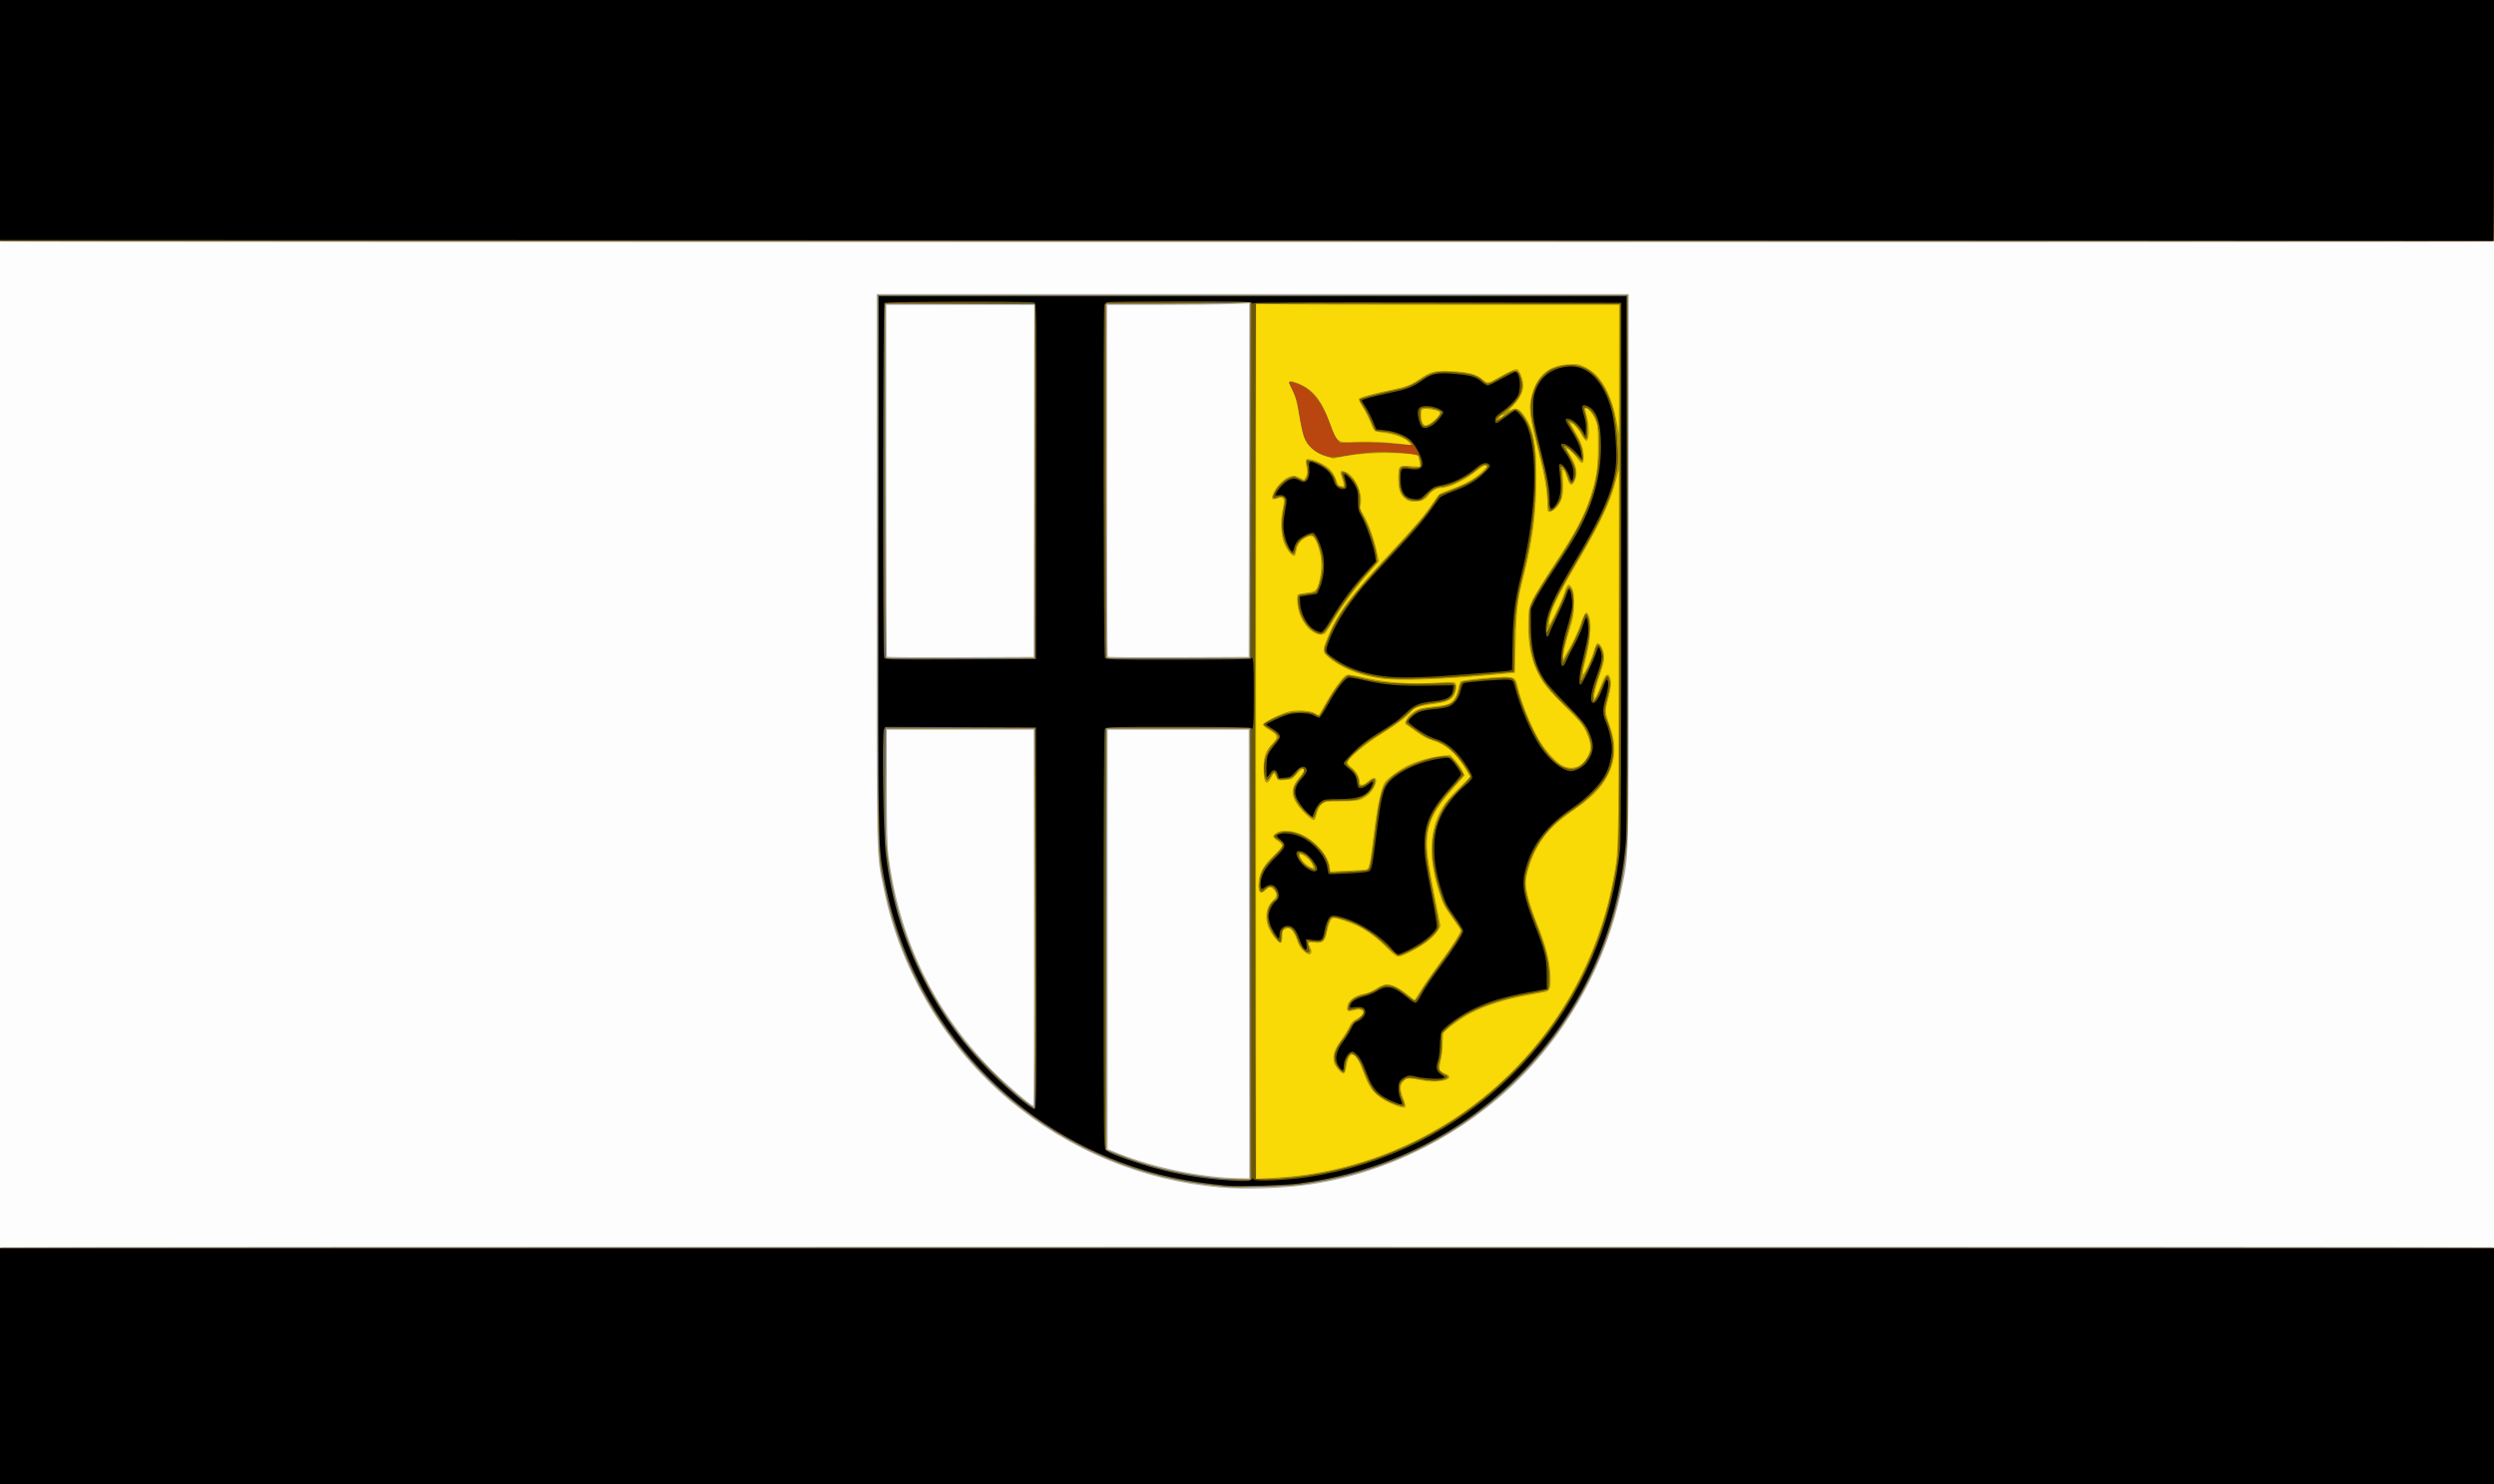 <?xml version="1.0" encoding="UTF-8" standalone="no"?>
<!-- Created with Inkscape (http://www.inkscape.org/) -->
<svg xmlns:dc="http://purl.org/dc/elements/1.1/" xmlns:cc="http://creativecommons.org/ns#" xmlns:rdf="http://www.w3.org/1999/02/22-rdf-syntax-ns#" xmlns:svg="http://www.w3.org/2000/svg" xmlns="http://www.w3.org/2000/svg" xmlns:xlink="http://www.w3.org/1999/xlink" xmlns:sodipodi="http://sodipodi.sourceforge.net/DTD/sodipodi-0.dtd" xmlns:inkscape="http://www.inkscape.org/namespaces/inkscape" id="svg2" version="1.1" inkscape:version="0.48.0 r9654" width="2192" height="1305" sodipodi:docname="Flagge_Rhein_Kreis_Neuss.png">
  <rect width="100%" height="100%" fill="#333333" stroke="none"/>
  <defs id="defs6"/>
  <sodipodi:namedview pagecolor="#ffffff" bordercolor="#666666" borderopacity="1" objecttolerance="10" gridtolerance="10" guidetolerance="10" inkscape:pageopacity="0" inkscape:pageshadow="2" inkscape:window-width="640" inkscape:window-height="480" id="namedview4" showgrid="false" inkscape:zoom="0.2189781" inkscape:cx="1096" inkscape:cy="652.5" inkscape:window-x="0" inkscape:window-y="0" inkscape:window-maximized="0" inkscape:current-layer="svg2"/>
  <g id="g2987">
    <path style="fill:#fdfdfd" d="M 0,652.5 0,0 l 1096,0 1096,0 0,652.5 0,652.5 -1096,0 -1096,0 0,-652.5 z" id="path3003" inkscape:connector-curvature="0"/>
    <path style="fill:#aeadaa" d="m 0,1201.107 c 0,-93.814 0.153,-103.952 1.582,-104.5 C 2.452,1096.273 494.94,1096 1096,1096 c 601.06,0 1093.548,0.273 1094.418,0.607 1.428,0.548 1.582,10.686 1.582,104.5 l 0,103.893 -1096,0 -1096,0 0,-103.893 z m 1071.812,-157.159 c -67.699,-6.022 -131.661,-32.464 -183.981,-76.057 C 831.738,921.155 791.554,854.105 777.022,783 770.007,748.679 770.5,769.989 770.5,501 l 0,-242.5 330.5,0 330.5,0 0,242.5 c 0,268.989 0.493,247.679 -6.522,282 -12.521,61.263 -44.589,120.541 -89.513,165.465 -49.311,49.311 -116.177,83.007 -184.465,92.959 -23.818,3.471 -56.743,4.521 -79.188,2.524 z m 25.94,-205.198 -0.253,-197.25 -62,0 -62,0 0,184.359 0,184.359 9.892,3.939 c 31.64,12.6 73.584,21.16 106.361,21.706 l 8.252,0.138 -0.253,-197.25 z M 908.753,806.75 908.5,641.5 l -64.5,0 -64.5,0 0,49.5 c 0,35.086 0.385,52.558 1.322,60 9.392,74.572 40.28,138.74 91.678,190.452 C 883.985,953.007 906.098,972 908.068,972 c 0.582,0 0.842,-62.808 0.685,-165.25 z m 1.9e-4,-384 0.253,-154.75 -65.003,0 -65.003,0 0,154.333 c 0,84.883 0.303,154.637 0.674,155.007 0.371,0.371 29.508,0.558 64.75,0.417 L 908.5,577.5 908.753,422.75 z m 189,-0.657 0.253,-155.407 -15.753,0.653 c -8.664,0.359 -36.791,0.655 -62.503,0.657 L 973,268 l 0,154.333 c 0,84.883 0.303,154.637 0.674,155.008 0.371,0.371 28.383,0.558 62.25,0.417 L 1097.5,577.5 1097.753,422.093 z M 1.25,212.338 C 0.261,211.939 0,189.714 0,105.917 L 0,0 l 1096,0 1096,0 0,105.893 c 0,95.638 -0.153,105.952 -1.582,106.5 -1.893,0.727 -2187.367,0.671 -2189.168,-0.055 z" id="path3001" inkscape:connector-curvature="0"/>
    <path style="fill:#f9da07" d="m 0,1201 0,-104 1096,0 1096,0 0,104 0,104 -1096,0 -1096,0 0,-104 z m 1077,-157.617 c -2.475,-0.22 -10.125,-1.091 -17,-1.934 C 919.455,1024.206 805.694,919.086 777.602,780.5 771.111,748.479 771.5,766.333 771.5,500.5 l 0,-241 329.5,0 329.5,0 0.306,233.5 c 0.221,168.236 -0.012,237.413 -0.833,247.5 -2.985,36.703 -11.342,70.633 -25.616,104 -35.865,83.837 -104.901,148.959 -190.723,179.91 -22.453,8.097 -45.468,13.639 -71.134,17.127 -11.473,1.56 -54.952,2.785 -65.5,1.846 z M 1098.753,838.75 1098.5,640.5 l -63,0 -63,0 -0.253,185.178 -0.253,185.178 12.753,4.952 c 22.674,8.804 45.045,14.576 70.253,18.127 16.974,2.391 20.083,2.657 33.752,2.89 L 1099.005,1037 1098.753,838.75 z M 909.753,807.25 909.5,640.5 l -65.5,0 -65.5,0 -0.3,44.5 c -0.181,26.818 0.14,49.666 0.808,57.5 5.397,63.335 29.198,123.131 69.059,173.5 10.661,13.471 36.485,39.351 49.735,49.843 5.666,4.486 10.73,8.157 11.253,8.157 0.599,0 0.858,-61.734 0.699,-166.75 z M 909.5,423 l 0,-155.5 -65.75,-0.257 -65.75,-0.257 0,155.341 c 0,85.437 0.303,155.644 0.674,156.014 0.371,0.371 29.958,0.558 65.75,0.417 L 909.5,578.5 909.5,423 z m 189.253,-0.908 0.253,-156.408 -17.253,0.654 c -9.489,0.36 -38.066,0.656 -63.503,0.658 L 972,267 l 0,155.333 c 0,85.433 0.303,155.637 0.674,156.007 0.371,0.371 28.833,0.558 63.25,0.417 L 1098.5,578.5 1098.753,422.092 z M 0,106 0,0 l 1096,0 1096,0 0,106 0,106 -1096,0 L 0,212 0,106 z" id="path2999" inkscape:connector-curvature="0"/>
    <path style="fill:#ad9804" d="m 0,1201 0,-104 1096,0 1096,0 0,104 0,104 -1096,0 -1096,0 0,-104 z m 1077,-157.617 c -2.475,-0.22 -10.125,-1.091 -17,-1.934 C 919.455,1024.206 805.694,919.086 777.602,780.5 771.111,748.479 771.5,766.333 771.5,500.5 l 0,-241 329.5,0 329.5,0 0.306,233.5 c 0.221,168.236 -0.012,237.413 -0.833,247.5 -2.985,36.703 -11.342,70.633 -25.616,104 -35.865,83.837 -104.901,148.959 -190.723,179.91 -22.453,8.097 -45.468,13.639 -71.134,17.127 -11.473,1.56 -54.952,2.785 -65.5,1.846 z M 1098.753,838.75 1098.5,640.5 l -63,0 -63,0 -0.253,185.178 -0.253,185.178 12.753,4.952 c 22.674,8.804 45.045,14.576 70.253,18.127 16.974,2.391 20.083,2.657 33.752,2.89 l 10.252,0.175 -0.253,-198.25 z m 44.228,194.678 c 98.06,-12.756 184.895,-69.868 235.2,-154.69 18.222,-30.726 32.223,-67.295 38.787,-101.306 5.715,-29.616 5.407,-18.78 5.668,-198.932 l 0.241,-166 -2.338,9 c -5.123,19.718 -12.734,36.11 -32.375,69.729 -20.165,34.516 -25.71,46.045 -26.694,55.506 -0.476,4.574 -0.254,4.284 5.536,-7.234 3.317,-6.6 6.967,-15.037 8.11,-18.75 2.335,-7.582 3.919,-8.422 6.608,-3.5 1.404,2.57 1.756,5.448 1.68,13.75 -0.085,9.358 -0.547,11.951 -4.252,23.845 -2.286,7.34 -4.419,15.89 -4.74,19 l -0.583,5.655 5.83,-10 c 3.244,-5.564 7.407,-14.658 9.386,-20.5 3.928,-11.597 5.604,-12.994 7.795,-6.5 2.067,6.127 0.85,21.672 -2.779,35.5 -1.66,6.325 -3.006,12.625 -2.991,14 0.041,3.735 6.788,-9.755 9.503,-19 1.226,-4.174 2.759,-7.5 3.457,-7.5 2.428,0 5.292,5.346 5.737,10.71 0.365,4.397 -0.353,7.603 -4.24,18.945 -2.617,7.637 -4.529,14.907 -4.34,16.499 l 0.339,2.846 1.916,-3.5 c 1.054,-1.925 3.088,-6.647 4.52,-10.493 2.879,-7.731 5.335,-9.482 7.033,-5.015 1.56,4.103 1.213,8.29 -1.578,19.027 -2.891,11.123 -2.868,11.468 1.611,23.949 5.711,15.915 5.101,29.528 -1.937,43.256 -5.687,11.093 -14.568,20.014 -31.391,31.53 -16.104,11.024 -25.403,21.119 -32.467,35.245 -4.227,8.453 -8.237,21.756 -8.228,27.302 0.011,7.394 3.41,19.742 10.011,36.367 7.609,19.163 10.831,31.359 11.544,43.702 0.744,12.87 -0.055,15.417 -5.132,16.357 -2.162,0.4 -10.188,1.89 -17.836,3.311 -17.129,3.182 -34.619,8.831 -46.765,15.104 -9.315,4.811 -23.101,15.018 -24.22,17.932 -0.335,0.874 -0.61,4.975 -0.61,9.114 0,4.139 -0.739,10.586 -1.642,14.327 -0.903,3.741 -1.353,7.554 -1.001,8.473 0.353,0.919 2.46,2.385 4.683,3.259 11.037,4.336 -3.905,9.087 -19.54,6.214 -12.896,-2.37 -13.809,-2.349 -16.75,0.385 -3.535,3.287 -3.601,7.598 -0.242,15.865 1.446,3.558 2.135,6.545 1.627,7.053 -2.225,2.225 -18.411,-4.809 -25.22,-10.96 -5.04,-4.554 -7.95,-9.52 -11.823,-20.177 -6.455,-17.765 -12.227,-19.87 -14.607,-5.328 -0.591,3.61 -1.635,6.75 -2.32,6.979 -1.839,0.613 -7.892,-6.257 -8.681,-9.854 -1.339,-6.098 0.337,-11.429 6.058,-19.263 2.989,-4.093 6.313,-9.491 7.387,-11.995 1.335,-3.114 2.998,-5.083 5.262,-6.231 4.583,-2.322 6.81,-4.44 6.81,-6.474 0,-2.22 -3.211,-3.048 -7.287,-1.879 -5.358,1.537 -6.713,1.198 -6.713,-1.678 0,-6.206 6.322,-11.414 15.642,-12.888 2.278,-0.36 6.533,-2.196 9.456,-4.079 2.923,-1.883 6.77,-3.697 8.549,-4.031 4.247,-0.797 12.008,2.773 19.454,8.948 3.081,2.555 5.85,4.645 6.155,4.645 0.304,0 2.614,-3.487 5.133,-7.75 2.518,-4.263 9.688,-14.641 15.932,-23.064 12.814,-17.283 20.043,-28.793 19.301,-30.728 -0.276,-0.719 -3.49,-5.437 -7.141,-10.484 -7.464,-10.316 -9.074,-13.642 -12.814,-26.474 -8.422,-28.895 -7.137,-51.228 4.057,-70.5 2.296,-3.952 7.83,-10.532 14.119,-16.784 l 10.344,-10.284 -4.036,-6.793 c -8.093,-13.622 -17.298,-21.58 -29.097,-25.156 -4.219,-1.278 -9.097,-3.856 -13.69,-7.234 -3.924,-2.886 -7.974,-5.747 -9,-6.358 -1.778,-1.058 -1.786,-1.275 -0.179,-4.651 1.916,-4.022 6.668,-7.904 11.814,-9.651 1.925,-0.654 7.89,-1.576 13.255,-2.049 6.345,-0.56 10.856,-1.504 12.902,-2.7 3.723,-2.176 6.482,-7.087 7.728,-13.76 0.496,-2.656 1.444,-5.165 2.107,-5.574 1.646,-1.018 19.104,-2.998 32.709,-3.71 13.99,-0.733 15.36,-0.068 17.242,8.361 3.373,15.11 13.231,38.73 21.064,50.468 5.442,8.154 13.454,16.499 18.202,18.957 7.08,3.665 14.778,2.052 19.575,-4.101 6.388,-8.193 6.586,-14.774 0.798,-26.478 -2.891,-5.846 -5.881,-9.373 -18.137,-21.395 -9.063,-8.89 -16.484,-17.164 -19.403,-21.636 -9.356,-14.332 -13.426,-30.889 -12.87,-52.355 0.314,-12.105 0.472,-12.916 3.921,-20.114 1.977,-4.125 10.757,-18.3 19.512,-31.5 17.263,-26.028 25.498,-41.459 30.855,-57.813 5.694,-17.382 7.008,-25.966 6.997,-45.687 -0.01,-16.346 -0.173,-17.89 -2.485,-23.409 -2.298,-5.488 -7.134,-10.765 -8.559,-9.339 -0.34,0.34 0.062,2.785 0.894,5.433 2.91,9.269 2.838,22.815 -0.122,22.815 -0.723,0 -2.748,-2.667 -4.5,-5.927 -2.912,-5.417 -7.956,-10.637 -9.137,-9.456 -0.266,0.266 1.307,3.386 3.495,6.933 5.411,8.771 7.956,15.965 7.956,22.487 0,6.898 -1.713,7.194 -5.954,1.029 -2.811,-4.086 -9.046,-9.61 -9.046,-8.015 0,0.378 1.568,3.268 3.484,6.423 5.043,8.302 6.312,14.652 4.091,20.468 -2.466,6.456 -4.954,6.209 -6.96,-0.691 -0.84,-2.888 -2.2,-6.15 -3.023,-7.25 -1.35,-1.805 -1.438,-1.015 -0.903,8.079 0.772,13.13 -0.635,19.229 -5.654,24.505 -2.084,2.191 -4.675,3.916 -5.88,3.916 -1.976,0 -2.155,-0.518 -2.158,-6.25 -0.01,-11.33 -2.108,-23.965 -7.617,-45.75 -7.706,-30.478 -8.819,-38.026 -6.939,-47.041 4.122,-19.768 14.654,-29.562 33.023,-30.708 7.333,-0.457 8.893,-0.233 13.701,1.968 7.128,3.264 11.69,7.386 16.727,15.117 5.395,8.281 9.775,20.482 12.06,33.596 L 1422.794,381.5 1422.897,324.75 1423,268 1276.25,267.996 c -80.713,-0.002 -152.488,-0.297 -159.5,-0.654 l -12.75,-0.65 0,384.806 0,384.807 13.731,-0.689 c 7.552,-0.379 18.914,-1.363 25.25,-2.188 z M 1219.5,833.834 C 1211.072,825.224 1202.751,818.917 1194,814.507 1187.329,811.145 1175.184,807 1172.003,807 c -2.072,0 -4.193,4.695 -5.935,13.138 -1.592,7.713 -3.543,9.299 -10.553,8.576 -6.035,-0.623 -6.363,-0.254 -3.943,4.426 1.734,3.354 1.304,5.86 -1.006,5.86 -2.561,0 -8.386,-5.92 -9.643,-9.8 -3.665,-11.315 -7.042,-14.812 -11.831,-12.25 -1.732,0.927 -2.093,2.063 -2.093,6.585 0,6.846 -1.51,7.12 -6.396,1.157 -5.061,-6.176 -7.557,-12.279 -7.582,-18.541 -0.025,-6.161 1.823,-10.671 6.024,-14.695 3.493,-3.346 3.684,-5.258 0.881,-8.821 -2.587,-3.289 -4.333,-3.32 -7.518,-0.135 -4.917,4.917 -7.15,1.971 -6.114,-8.067 0.781,-7.564 4.83,-14.347 13.454,-22.539 4.593,-4.363 7.254,-7.646 7.051,-8.7 -0.179,-0.931 -2.007,-2.781 -4.062,-4.111 -4.439,-2.873 -4.674,-4.422 -1.03,-6.81 4.636,-3.037 14.417,-2.405 22.606,1.463 12.337,5.826 23.081,18.323 24.436,28.421 l 0.539,4.02 15.107,-0.667 c 8.309,-0.367 15.867,-0.878 16.796,-1.136 2.167,-0.602 3.103,-5.304 6.344,-31.873 2.852,-23.382 6.449,-40.262 9.489,-44.531 2.999,-4.212 13.546,-11.837 21.508,-15.548 8.387,-3.91 20.513,-7.224 29.481,-8.058 l 6.511,-0.605 4.244,4.604 c 2.334,2.532 5.205,6.583 6.38,9.001 l 2.136,4.397 -9.314,10.37 c -16.422,18.285 -22.447,29.731 -23.62,44.87 -0.77,9.942 0.719,21.382 6.746,51.82 l 5.014,25.32 -2.546,4.344 c -1.457,2.487 -5.436,6.519 -9.304,9.429 -7.862,5.915 -21.736,13.089 -25.295,13.079 -1.73,-0.005 -4.546,-2.136 -9.463,-7.159 z M 1152.729,758.75 c -2.404,-4.129 -8.919,-8.893 -10.289,-7.523 -1.137,1.137 2.961,7.127 6.512,9.52 5.399,3.638 6.667,2.968 3.777,-1.997 z m -6.232,-44 c -12.516,-12.847 -13.526,-21.22 -3.861,-32.003 3.406,-3.8 4.353,-6.747 2.168,-6.747 -0.658,0 -3.046,2.103 -5.307,4.672 -3.927,4.463 -4.391,4.692 -10.345,5.123 -6.215,0.45 -6.236,0.442 -7.412,-2.672 C 1121.092,681.405 1120.219,680 1119.801,680 c -0.418,0 -1.679,1.8 -2.801,4 -4.007,7.854 -6.541,4.115 -6.441,-9.5 0.069,-9.425 2.257,-15.249 7.814,-20.806 5.366,-5.366 4.913,-7.596 -2.373,-11.694 -3.538,-1.99 -6,-4.051 -6,-5.022 0,-1.653 12.915,-8.32 21.5,-11.098 6.338,-2.051 19.794,-1.495 24.008,0.992 l 3.49,2.059 1.357,-2.216 c 0.746,-1.219 3.516,-6.041 6.155,-10.716 4.899,-8.679 11.6,-18.023 15.323,-21.365 2.376,-2.133 2.841,-2.092 20.666,1.78 17.508,3.804 39.695,5.236 59.196,3.822 11.201,-0.812 16.089,-0.831 17.011,-0.066 1.793,1.488 1.616,6.346 -0.385,10.562 -2.215,4.667 -7.311,6.859 -19.349,8.323 -10.58,1.286 -16.353,3.22 -18.418,6.168 -2.845,4.061 -13.461,12.127 -26.928,20.459 -12.97,8.025 -26.302,18.971 -28.808,23.654 -0.909,1.698 -0.452,2.489 3.191,5.514 4.432,3.682 6.99,8.298 6.99,12.616 0,3.516 3.029,3.323 7.347,-0.468 6.257,-5.493 9.324,-3.084 5.674,4.456 -1.197,2.473 -3.604,5.701 -5.349,7.172 -5.987,5.048 -9.079,5.806 -23.848,5.84 -12.32,0.029 -13.956,0.241 -16.499,2.139 -2.693,2.01 -4.488,5.629 -5.774,11.643 -0.906,4.235 -3.344,3.387 -10.053,-3.5 z m 66.505,-118.312 c -18.333,-2.605 -34.97,-9.466 -45.698,-18.845 -5.222,-4.565 -5.235,-5.637 -0.223,-17.792 8.886,-21.551 18.824,-34.865 55.461,-74.301 22.442,-24.156 29.701,-32.713 37.004,-43.619 2.438,-3.64 5,-7.041 5.693,-7.557 0.693,-0.516 5.31,-2.427 10.26,-4.246 12.707,-4.672 20.082,-8.781 26.467,-14.748 4.589,-4.289 5.236,-5.287 3.794,-5.853 -1.201,-0.471 -3.212,0.546 -6.5,3.287 -10.742,8.955 -25.29,16.157 -32.761,16.219 -3.688,0.03 -8.817,3.045 -11.094,6.521 -2.4,3.662 -6.497,5.497 -12.279,5.497 -3.945,0 -5.637,-0.559 -8.186,-2.703 -4.52,-3.804 -5.941,-7.947 -5.941,-17.33 0,-11.803 0.184,-11.997 10.662,-11.258 l 8.645,0.61 -0.705,-4.409 c -0.388,-2.425 -1.056,-4.761 -1.485,-5.191 -1.636,-1.638 -20.26,-2.905 -35.617,-2.422 -10.106,0.317 -20.209,1.293 -27.426,2.647 l -11.426,2.145 -6.709,-2.038 c -8.904,-2.704 -16.002,-8.929 -18.843,-16.525 -1.109,-2.965 -3.118,-12.025 -4.464,-20.135 -1.984,-11.954 -3.115,-16.047 -5.976,-21.623 -4.125,-8.04 -3.429,-9.089 4.132,-6.225 13.824,5.236 21.516,14.585 29.243,35.541 6.442,17.472 5.811,17.021 22.77,16.263 12.132,-0.543 25.574,0.174 43.7,2.331 l 5,0.595 -2.348,-2.555 c -3.229,-3.513 -10.561,-6.477 -19.306,-7.806 -4.04,-0.614 -8.245,-1.277 -9.345,-1.473 -1.444,-0.258 -2.781,-2.386 -4.806,-7.647 -1.544,-4.009 -4.631,-10.098 -6.861,-13.53 -2.23,-3.432 -3.821,-6.849 -3.535,-7.594 0.498,-1.299 13.527,-4.888 29.702,-8.182 11.516,-2.345 16.426,-4.251 23.591,-9.157 10.062,-6.89 13.465,-7.732 28.315,-7.008 14.858,0.724 21.453,2.467 27.059,7.15 4.692,3.92 4.458,3.953 15.036,-2.107 9.354,-5.359 14.297,-7.424 15.663,-6.544 1.866,1.201 4.352,7.012 4.99,11.664 0.886,6.468 -1.825,12.77 -8.577,19.932 -4.693,4.978 -5.065,5.619 -2.35,4.049 4.421,-2.557 7.717,-1.224 11.862,4.798 8.296,12.054 10.756,24.462 10.751,54.239 0,30.25 -3.191,55.415 -10.826,85.5 -5.785,22.795 -6.7,30.17 -7.384,59.5 l -0.629,27 -7.5,0.713 c -55.808,5.306 -93.336,6.735 -110.997,4.225 z m 45.636,-225.291 c 5.199,-3.766 8.096,-8.073 6.217,-9.24 -2.373,-1.474 -10.893,-2.935 -13.419,-2.301 -2.114,0.531 -2.436,1.186 -2.436,4.956 0,5.323 1.749,9.439 4.011,9.439 0.929,0 3.462,-1.284 5.628,-2.853 z m 62.926,-6.252 c 0.485,-0.784 0.091,-0.781 -1.389,0.011 -1.136,0.608 -2.369,1.598 -2.741,2.2 -0.485,0.784 -0.091,0.781 1.389,-0.011 1.136,-0.608 2.369,-1.598 2.741,-2.2 z M 1155.5,556.431 c -8.164,-4.237 -14.456,-15.077 -15.258,-26.286 -0.313,-4.372 -0.097,-7.117 0.592,-7.543 0.596,-0.368 4.093,-1.032 7.77,-1.475 7.433,-0.895 8.732,-1.955 10.524,-8.597 3.29,-12.187 2.819,-23.823 -1.387,-34.273 -2.767,-6.874 -4.404,-8.055 -8.699,-6.275 -5.235,2.168 -8.844,6.51 -9.599,11.548 -0.371,2.472 -1.105,4.761 -1.633,5.086 -1.542,0.953 -5.645,-3.579 -8.474,-9.362 -3.497,-7.148 -4.302,-20.292 -1.941,-31.707 1.375,-6.651 1.424,-8.158 0.297,-9.285 -1.02,-1.02 -2.008,-1.093 -4.083,-0.304 -6.061,2.304 -7.007,0.703 -3.567,-6.04 2.914,-5.713 9.186,-11.607 13.831,-12.999 3.522,-1.055 4.461,-0.948 8.048,0.922 l 4.061,2.116 1.616,-2.466 c 1.166,-1.78 1.443,-3.651 0.994,-6.729 -1.391,-9.537 -1.456,-9.291 2.409,-8.999 5.228,0.395 15.511,5.819 18.956,9.999 1.665,2.02 3.743,5.825 4.616,8.455 0.874,2.63 1.965,4.782 2.426,4.782 0.461,0 1.55,0.273 2.42,0.607 2.104,0.807 2.07,-1.773 -0.103,-7.834 -1.9,-5.3 -1.52,-6.292 2.061,-5.393 9.058,2.273 17.439,20.176 14.209,30.352 -0.456,1.436 0.272,3.637 2.294,6.936 4.224,6.891 8.841,19.052 11.675,30.748 1.344,5.546 2.444,10.368 2.444,10.715 7e-4,0.347 -3.632,4.622 -8.072,9.5 -10.813,11.878 -24.125,29.638 -31.383,41.868 -3.264,5.5 -6.591,10.787 -7.394,11.75 -1.804,2.163 -5.69,2.236 -9.65,0.181 z M 909.753,807.25 909.5,640.5 l -65.5,0 -65.5,0 -0.3,44.5 c -0.181,26.818 0.14,49.666 0.808,57.5 5.397,63.335 29.198,123.131 69.059,173.5 10.661,13.471 36.485,39.351 49.735,49.843 5.666,4.486 10.73,8.157 11.253,8.157 0.599,0 0.858,-61.734 0.699,-166.75 z M 909.5,423 l 0,-155.5 -65.75,-0.257 -65.75,-0.257 0,155.341 c 0,85.437 0.303,155.644 0.674,156.014 0.371,0.371 29.958,0.558 65.75,0.417 L 909.5,578.5 909.5,423 z m 189.253,-0.908 0.253,-156.408 -17.253,0.654 c -9.489,0.36 -38.066,0.656 -63.503,0.658 L 972,267 l 0,155.333 c 0,85.433 0.303,155.637 0.674,156.007 0.371,0.371 28.833,0.558 63.25,0.417 L 1098.5,578.5 1098.753,422.092 z M 0,106 0,0 l 1096,0 1096,0 0,106 0,106 -1096,0 L 0,212 0,106 z" id="path2997" inkscape:connector-curvature="0"/>
    <path style="fill:#64625e" d="m 0,1201 0,-104 1096,0 1096,0 0,104 0,104 -1096,0 -1096,0 0,-104 z m 1077,-157.617 c -2.475,-0.22 -10.125,-1.091 -17,-1.934 C 919.455,1024.206 805.694,919.086 777.602,780.5 771.111,748.479 771.5,766.333 771.5,500.5 l 0,-241 329.5,0 329.5,0 0.306,233.5 c 0.221,168.236 -0.012,237.413 -0.833,247.5 -2.985,36.703 -11.342,70.633 -25.616,104 -35.865,83.837 -104.901,148.959 -190.723,179.91 -22.453,8.097 -45.468,13.639 -71.134,17.127 -11.473,1.56 -54.952,2.785 -65.5,1.846 z M 1098.753,838.75 1098.5,640.5 l -63,0 -63,0 -0.253,185.178 -0.253,185.178 12.753,4.952 c 22.674,8.804 45.045,14.576 70.253,18.127 16.974,2.391 20.083,2.657 33.752,2.89 L 1099.005,1037 1098.753,838.75 z M 1130,1035.962 c 97.836,-8.769 186.191,-61.306 240.429,-142.962 27.254,-41.031 43.31,-83.643 51.247,-136 1.614,-10.646 1.766,-29.267 2.055,-250.697 l 0.312,-239.197 -159.772,-0.303 c -87.875,-0.167 -160.109,-0.164 -160.522,0.006 -0.926,0.382 -1.01,768.598 -0.083,769.524 0.979,0.979 13.193,0.807 26.333,-0.371 z m 93.976,-66.283 c -7.021,-2.888 -14.247,-7.847 -16.932,-11.618 -2.31,-3.245 -6.829,-12.918 -9.536,-20.417 C 1195.418,931.857 1190.559,926 1187.848,926 c -2.453,0 -5.795,6.992 -5.825,12.191 -0.029,4.824 -1.137,5.345 -4.305,2.023 -2.997,-3.142 -4.726,-7.204 -4.695,-11.03 0.03,-3.65 3.353,-10.709 6.994,-14.855 1.65,-1.879 4.344,-6.08 5.987,-9.335 1.643,-3.255 4.003,-6.441 5.243,-7.079 3.647,-1.876 7.755,-6.149 7.755,-8.067 0,-3.004 -3.58,-4.191 -8.728,-2.895 -2.483,0.625 -4.753,0.899 -5.043,0.609 -0.29,-0.29 -0.109,-1.99 0.404,-3.777 1.209,-4.217 5.575,-7.092 13.973,-9.201 3.723,-0.935 8.635,-3.068 11.037,-4.793 3.334,-2.394 5.335,-3.093 8.714,-3.042 5.316,0.08 8.536,1.665 16.712,8.227 3.443,2.763 6.821,5.024 7.506,5.024 0.685,0 3.04,-3.263 5.232,-7.25 2.192,-3.987 8.847,-13.775 14.787,-21.75 11.714,-15.727 21.408,-30.51 21.408,-32.648 0,-0.738 -3.436,-6.113 -7.636,-11.944 -6.409,-8.898 -8.164,-12.234 -10.918,-20.755 -9.785,-30.272 -9.732,-50.536 0.184,-70.653 4.098,-8.312 6.042,-10.861 15.551,-20.385 8.085,-8.098 10.72,-11.35 10.291,-12.701 -1.277,-4.022 -10.494,-16.723 -15.642,-21.553 -5.921,-5.556 -10.955,-8.509 -17.515,-10.275 -2.295,-0.618 -6.342,-2.606 -8.994,-4.419 -2.652,-1.812 -6.96,-4.761 -9.572,-6.552 -2.612,-1.791 -4.75,-3.673 -4.75,-4.183 0,-2.122 7.433,-8.928 11.314,-10.36 2.303,-0.85 8.532,-1.968 13.844,-2.485 15.797,-1.538 19.297,-4.563 22.3,-19.271 0.301,-1.476 1.334,-2.925 2.295,-3.22 2.67,-0.82 30.559,-3.598 35.969,-3.583 7.792,0.022 9.139,0.722 10.305,5.351 5.319,21.102 16.561,46.497 26.164,59.106 14.524,19.07 28.753,21.017 37.838,5.176 3.491,-6.087 3.657,-9.214 0.955,-17.964 -2.632,-8.521 -8.119,-15.661 -21.907,-28.507 C 1351.722,597.417 1344.5,581.079 1344.5,550 c 0,-15.364 0.028,-15.559 3.201,-22.257 1.76,-3.716 10.478,-17.666 19.372,-31 28.128,-42.169 37.239,-65.483 38.606,-98.79 0.854,-20.801 -1.066,-30.347 -7.48,-37.203 -2.657,-2.84 -6.207,-3.7 -6.188,-1.5 0.01,0.688 0.681,3.459 1.5,6.159 1.632,5.379 2.03,19.139 0.58,20.035 -0.5,0.309 -1.877,-1.436 -3.058,-3.877 C 1388.723,376.796 1381.946,370 1379.497,370 c -0.823,0 -1.497,0.275 -1.497,0.611 0,0.336 2.202,4.274 4.894,8.75 2.692,4.476 5.617,10.292 6.5,12.924 1.509,4.495 2.219,12.715 1.098,12.715 -0.28,0 -3.376,-2.925 -6.882,-6.5 -7.372,-7.519 -11.292,-8.949 -7.535,-2.75 8.279,13.66 9.9,18.988 7.663,25.175 -1.851,5.118 -3.337,4.803 -5.295,-1.124 -2.129,-6.445 -4.207,-9.801 -6.071,-9.801 -1.096,0 -1.233,0.915 -0.635,4.25 0.419,2.337 0.752,8.536 0.739,13.774 -0.02,8.571 -0.298,9.995 -2.781,14.232 -2.543,4.34 -5.209,6.745 -7.478,6.745 -0.502,0 -1.189,-5.062 -1.526,-11.25 -0.68,-12.476 -2.601,-22.695 -8.599,-45.75 -5.47,-21.025 -7.136,-31.963 -5.979,-39.249 1.584,-9.971 4.713,-16.709 10.404,-22.4 4.32,-4.32 6.448,-5.587 12.445,-7.408 18.834,-5.721 33.404,1.927 43.177,22.664 5.466,11.598 7.724,22.151 9.005,42.087 0.954,14.84 0.88,18.521 -0.533,26.89 -3.43,20.303 -12.137,40.01 -34.592,78.291 -14.927,25.448 -19.659,34.536 -23.392,44.928 -2.771,7.712 -4.513,18.211 -3.017,18.178 1.093,-0.024 13.706,-26.421 16.237,-33.98 2.123,-6.343 3.939,-6.976 5.735,-2 2.052,5.686 1.644,14.933 -1.111,25.139 -6.787,25.148 -7.535,28.587 -7.261,33.361 l 0.287,5 7.463,-14 c 4.105,-7.7 8.437,-17.356 9.627,-21.459 1.19,-4.102 2.64,-7.618 3.223,-7.812 0.583,-0.194 1.536,1.362 2.118,3.459 2.005,7.222 1.218,16.171 -2.93,33.312 -3.938,16.274 -4.856,22.647 -3.106,21.565 1.785,-1.103 11.068,-21.199 12.155,-26.315 1.347,-6.335 3.135,-6.746 5.342,-1.23 2.398,5.994 2.038,8.927 -2.891,23.533 -2.845,8.431 -4.5,15.09 -4.5,18.112 l 0,4.779 2.062,-2.062 c 1.134,-1.134 3.722,-6.22 5.75,-11.302 2.028,-5.082 4.138,-9.316 4.688,-9.41 0.55,-0.094 1.432,1.578 1.96,3.716 0.779,3.155 0.446,5.883 -1.772,14.5 -3.315,12.88 -3.321,13.493 -0.209,21.353 7.443,18.8 7.081,33.83 -1.172,48.739 -4.676,8.446 -17.175,20.789 -28.806,28.446 -21.273,14.004 -34.53,31.275 -40.475,52.729 -3.747,13.52 -2.371,21.83 8.022,48.467 8.457,21.676 11.062,32.199 11.279,45.577 0.099,6.063 -0.259,11.118 -0.826,11.669 -0.55,0.534 -6.775,1.939 -13.833,3.122 -33.396,5.598 -58.394,15.77 -74.158,30.178 l -5.509,5.035 0,8.741 c 0,4.877 -0.658,10.911 -1.489,13.65 -0.819,2.7 -1.494,6.068 -1.5,7.485 -0.011,2.598 3.009,6.104 6.239,7.244 2.845,1.004 2.013,2.513 -2,3.628 -5.014,1.393 -10.148,1.272 -19.75,-0.463 -10.824,-1.956 -11.876,-1.88 -15.423,1.104 -2.634,2.217 -3.074,3.259 -3.055,7.25 0.012,2.564 0.912,6.623 2,9.02 1.088,2.398 1.978,4.76 1.978,5.25 0,1.541 -4.293,0.929 -10.024,-1.43 z m -5.107,-138.062 c -13.973,-13.447 -27.613,-21.403 -42.344,-24.699 -5.566,-1.246 -5.87,-1.209 -7.597,0.923 -0.989,1.222 -2.303,4.794 -2.92,7.94 -2.3,11.735 -3.503,12.888 -12.196,11.693 l -5.072,-0.698 0.536,2.862 c 0.295,1.574 0.856,3.874 1.246,5.112 0.541,1.716 0.316,2.25 -0.952,2.25 -2.854,0 -6.125,-4.289 -8.991,-11.791 C 1137.766,817.844 1135.217,815 1131.432,815 c -3.4,0 -5.433,3.117 -5.433,8.329 0,2.569 -0.397,4.671 -0.881,4.671 -1.391,0 -5.963,-6.469 -8.647,-12.234 -4.296,-9.227 -2.436,-19.938 4.218,-24.298 2.832,-1.855 2.939,-4.926 0.322,-9.218 -2.467,-4.047 -5.399,-4.211 -9.254,-0.518 -2.408,2.307 -3.007,2.502 -3.849,1.25 -1.65,-2.454 -0.496,-12.135 2.084,-17.497 1.442,-2.995 5.561,-8.068 10.319,-12.707 8.991,-8.766 9.466,-10.942 3.195,-14.642 -1.929,-1.138 -3.507,-2.485 -3.507,-2.994 0,-0.509 1.906,-1.688 4.235,-2.62 8.838,-3.536 22.267,1.126 32.729,11.363 6.499,6.359 9.936,12.344 10.932,19.034 0.556,3.731 1.045,4.551 2.643,4.425 1.078,-0.085 8.619,-0.47 16.757,-0.856 13.637,-0.647 14.903,-0.87 16.155,-2.845 1.32,-2.083 2.802,-11.339 6.109,-38.144 3.389,-27.468 5.663,-34.676 13.079,-41.454 12.586,-11.503 45.382,-22.538 52.711,-17.736 2.303,1.509 10.649,13.045 10.649,14.719 0,0.441 -3.452,4.552 -7.67,9.136 -18.912,20.549 -25.287,33.606 -25.309,51.834 -0.011,9.358 1.667,20.576 7.405,49.508 4.033,20.336 4.361,23 3.123,25.358 -1.745,3.323 -7.655,8.912 -13.755,13.01 -5.75,3.862 -18.672,10.139 -20.765,10.087 -0.841,-0.021 -5.412,-3.776 -10.16,-8.344 z M 1156,763.15 c 0,-2.32 -5.208,-9.603 -8.23,-11.51 -1.248,-0.788 -3.282,-1.734 -4.52,-2.103 -1.869,-0.558 -2.25,-0.288 -2.25,1.592 0,3.523 4.765,9.546 9.347,11.814 5.097,2.523 5.653,2.543 5.653,0.207 z m -9.637,-50.364 c -6.952,-7.255 -9.967,-13.757 -8.933,-19.265 0.377,-2.011 2.636,-5.98 5.181,-9.105 4.742,-5.821 5.289,-8.713 1.744,-9.221 -1.53,-0.219 -2.743,0.696 -4.336,3.274 -2.78,4.498 -6.651,6.53 -12.44,6.53 -4.261,0 -4.569,-0.187 -5.363,-3.25 -1.114,-4.298 -3.251,-4.112 -5.713,0.497 -2.435,4.558 -3.673,4.346 -4.796,-0.821 -1.967,-9.056 0.934,-19.561 7.464,-27.023 2.657,-3.036 4.83,-5.748 4.83,-6.027 0,-1.993 -2.89,-4.861 -7.544,-7.488 -3.001,-1.694 -5.456,-3.48 -5.456,-3.969 0,-1.205 10.298,-6.324 17.819,-8.858 8.69,-2.927 22.096,-2.895 26.886,0.066 1.936,1.197 3.802,1.743 4.266,1.25 0.454,-0.482 3.303,-5.372 6.331,-10.866 C 1173.114,606.15 1182.484,594 1185.203,594 c 1.08,0 5.417,0.882 9.637,1.959 15.437,3.941 27.092,5.279 47.16,5.412 10.725,0.071 23.047,-0.096 27.382,-0.371 9.658,-0.613 10.953,0.461 8.597,7.133 -2.033,5.758 -5.244,7.814 -14.057,9.004 -16.945,2.288 -19.561,3.281 -26.899,10.203 -6.44,6.075 -10.925,9.244 -30.656,21.659 -9.569,6.021 -23.366,18.945 -23.366,21.887 0,1.02 1.551,2.918 3.447,4.217 4.186,2.868 7.553,8.567 7.553,12.782 0,4.558 3.413,4.567 8.924,0.025 4.221,-3.48 5.076,-3.606 5.076,-0.749 0,4.608 -4.735,10.56 -10.749,13.514 -5.418,2.661 -6.507,2.824 -18.793,2.824 -10.775,0 -13.51,0.307 -15.736,1.764 -3.381,2.213 -5.793,5.846 -6.643,10.005 -0.362,1.77 -1.341,3.35 -2.175,3.511 -0.834,0.161 -4.227,-2.537 -7.54,-5.994 z M 1217.5,595.911 c -21.646,-2.639 -39.533,-9.794 -50.848,-20.342 -3.234,-3.015 -3.178,-3.789 1.045,-14.569 7.946,-20.283 20.687,-37.396 55.839,-75 20.52,-21.95 29.707,-32.787 36.586,-43.155 l 5.079,-7.655 8.649,-3.222 c 4.757,-1.772 12.142,-5.017 16.411,-7.212 8.337,-4.286 18.247,-12.72 17.524,-14.914 -0.976,-2.961 -4.577,-1.882 -10.395,3.114 -7.613,6.537 -22.126,13.756 -29.391,14.62 -6.42,0.763 -8.694,2.026 -14.433,8.016 -3.825,3.992 -4.67,4.408 -8.945,4.408 -10.149,0 -14.561,-5.759 -14.6,-19.059 -0.029,-10.13 0.826,-11.205 7.984,-10.029 3.029,0.497 6.793,0.658 8.364,0.358 2.734,-0.523 2.836,-0.74 2.355,-5.011 -0.277,-2.456 -1.116,-5.06 -1.865,-5.788 -1.987,-1.932 -27.182,-3.871 -39.748,-3.06 -5.713,0.369 -15.545,1.552 -21.849,2.63 -13.859,2.369 -14.932,2.388 -20.896,0.363 -6.822,-2.316 -11.933,-6.032 -15.312,-11.132 -3.07,-4.635 -4.669,-10.748 -7.526,-28.771 -1.421,-8.965 -2.69,-12.588 -8.319,-23.75 -0.853,-1.691 4.67,-0.568 10.288,2.093 11.32,5.361 19.116,16.134 25.979,35.899 1.574,4.533 4.065,9.683 5.535,11.444 l 2.674,3.203 18.406,-0.217 c 10.751,-0.127 23.813,0.375 31.406,1.206 7.15,0.783 13.365,1.081 13.81,0.662 1.101,-1.033 -4.872,-5.923 -9.832,-8.049 C 1226.335,380.786 1218.034,379 1212.929,379 c -3.393,0 -4.136,-0.401 -5.1,-2.75 -3.547,-8.65 -7.068,-15.736 -9.767,-19.66 -1.684,-2.448 -3.062,-4.836 -3.062,-5.308 0,-0.831 19.134,-5.776 33.639,-8.693 7.737,-1.556 11.993,-3.456 21.494,-9.597 9.689,-6.262 15.502,-7.106 34.197,-4.965 10.285,1.178 13.945,2.518 18.996,6.953 4.287,3.764 3.714,3.887 16.873,-3.609 11.907,-6.783 13.634,-6.769 16.06,0.128 3.512,9.984 0.104,18.881 -10.549,27.543 -10.215,8.306 -10.709,8.762 -10.709,9.881 0,1.968 1.835,1.12 8.5,-3.924 3.633,-2.75 7.447,-5 8.475,-5 2.767,0 8.546,7.334 11.404,14.473 4.588,11.46 6.01,22.005 6.005,44.527 -0.01,29.409 -3.73,57.594 -11.759,89 -4.969,19.437 -6.835,35.676 -7.008,61 l -0.147,21.5 -8.485,0.729 c -4.667,0.401 -19.285,1.66 -32.485,2.798 -28.046,2.418 -60.627,3.27 -72,1.883 z m 39.375,-222.346 c 3.41,-1.764 10.125,-9.052 10.125,-10.99 0,-2.339 -11.849,-5.331 -16.493,-4.166 -2.312,0.58 -2.507,1.075 -2.507,6.388 0,6.037 1.881,10.203 4.606,10.203 0.821,0 2.742,-0.646 4.268,-1.435 z m -102.49,180.832 c -5.002,-3.243 -9.758,-10.219 -11.814,-17.328 -1.794,-6.205 -2.053,-12.652 -0.545,-13.584 0.564,-0.349 3.602,-0.886 6.75,-1.195 3.148,-0.309 6.496,-0.957 7.439,-1.441 1.993,-1.023 5.227,-10.881 6.205,-18.912 0.919,-7.545 -0.899,-18.131 -4.41,-25.685 -3.277,-7.051 -4.548,-7.547 -10.955,-4.278 -4.978,2.539 -7.92,6.335 -8.702,11.226 -0.905,5.662 -3.178,4.578 -7.276,-3.472 -4.314,-8.474 -5.213,-19.01 -2.685,-31.484 0.895,-4.417 1.357,-8.736 1.026,-9.598 -0.863,-2.248 -3.772,-2.894 -6.806,-1.512 -3.545,1.615 -4.286,0.508 -2.362,-3.528 2.532,-5.31 7.866,-10.767 12.547,-12.838 4.28,-1.893 4.312,-1.892 8.834,0.297 4.024,1.948 4.708,2.028 6.031,0.705 2.048,-2.048 2.823,-8.941 1.448,-12.884 -0.624,-1.791 -0.792,-3.581 -0.372,-3.976 0.42,-0.396 3.642,0.175 7.16,1.268 7.952,2.471 16.547,10.343 17.637,16.153 0.766,4.083 1.814,5.219 5.722,6.2 2.534,0.636 2.744,0.459 2.744,-2.297 0,-1.642 -0.671,-4.592 -1.491,-6.555 -2.752,-6.587 1.69,-5.767 7.869,1.453 4.787,5.593 6.965,12.453 6.406,20.179 -0.41,5.664 -0.133,6.697 3.795,14.152 4.816,9.141 10.09,24.876 11.037,32.929 l 0.639,5.436 -8.718,9.838 c -11.861,13.385 -21.823,26.849 -30.532,41.263 -8.251,13.657 -9.27,14.237 -16.619,9.472 z M 909.753,807.25 909.5,640.5 l -65.5,0 -65.5,0 -0.3,44.5 c -0.181,26.818 0.14,49.666 0.808,57.5 5.397,63.335 29.198,123.131 69.059,173.5 10.661,13.471 36.485,39.351 49.735,49.843 5.666,4.486 10.73,8.157 11.253,8.157 0.599,0 0.858,-61.734 0.699,-166.75 z M 909.5,423 l 0,-155.5 -65.75,-0.257 -65.75,-0.257 0,155.341 c 0,85.437 0.303,155.644 0.674,156.014 0.371,0.371 29.958,0.558 65.75,0.417 L 909.5,578.5 909.5,423 z m 189.253,-0.908 0.253,-156.408 -17.253,0.654 c -9.489,0.36 -38.066,0.656 -63.503,0.658 L 972,267 l 0,155.333 c 0,85.433 0.303,155.637 0.674,156.007 0.371,0.371 28.833,0.558 63.25,0.417 L 1098.5,578.5 1098.753,422.092 z M 0,106 0,0 l 1096,0 1096,0 0,106 0,106 -1096,0 L 0,212 0,106 z" id="path2995" inkscape:connector-curvature="0"/>
    <path style="fill:#b9450f" d="m 0,1201.25 0,-103.75 1096,0 1096,0 0,103.75 0,103.75 -1096,0 -1096,0 0,-103.75 z m 1078.5,-158.866 c -11.387,-0.905 -30.788,-3.626 -42.5,-5.962 C 906.77,1010.653 805.726,910.435 779.067,781.591 772.05,747.675 772.5,766.94 772.5,500.5 l 0,-240 328.5,0 328.5,0 0.3,232 c 0.212,163.946 -0.027,236.253 -0.815,246.5 -6.221,80.885 -40.787,154.85 -98.609,211.005 -51.667,50.178 -115.211,80.629 -188.876,90.51 -11.506,1.543 -51.983,2.744 -63,1.869 z M 1099.753,838.75 1099.5,639.5 l -64,0 -64,0 0,186 0,186 4.634,2.215 c 7.617,3.641 30.445,11.167 44.866,14.791 24.344,6.118 45.856,9.134 66.752,9.361 l 12.252,0.133 -0.252,-199.25 z M 1130,1035.962 c 97.836,-8.769 186.191,-61.306 240.429,-142.962 27.254,-41.031 43.31,-83.643 51.247,-136 1.614,-10.646 1.766,-29.267 2.055,-250.697 l 0.312,-239.197 -159.772,-0.303 c -87.875,-0.167 -160.109,-0.164 -160.522,0.006 -0.926,0.382 -1.01,768.598 -0.083,769.524 0.979,0.979 13.193,0.807 26.333,-0.371 z m 93.976,-66.283 c -7.021,-2.888 -14.247,-7.847 -16.932,-11.618 -2.31,-3.245 -6.829,-12.918 -9.536,-20.417 C 1195.418,931.857 1190.559,926 1187.848,926 c -2.453,0 -5.795,6.992 -5.825,12.191 -0.029,4.824 -1.137,5.345 -4.305,2.023 -2.997,-3.142 -4.726,-7.204 -4.695,-11.03 0.03,-3.65 3.353,-10.709 6.994,-14.855 1.65,-1.879 4.344,-6.08 5.987,-9.335 1.643,-3.255 4.003,-6.441 5.243,-7.079 3.647,-1.876 7.755,-6.149 7.755,-8.067 0,-3.004 -3.58,-4.191 -8.728,-2.895 -2.483,0.625 -4.753,0.899 -5.043,0.609 -0.29,-0.29 -0.109,-1.99 0.404,-3.777 1.209,-4.217 5.575,-7.092 13.973,-9.201 3.723,-0.935 8.635,-3.068 11.037,-4.793 3.334,-2.394 5.335,-3.093 8.714,-3.042 5.316,0.08 8.536,1.665 16.712,8.227 3.443,2.763 6.821,5.024 7.506,5.024 0.685,0 3.04,-3.263 5.232,-7.25 2.192,-3.987 8.847,-13.775 14.787,-21.75 11.714,-15.727 21.408,-30.51 21.408,-32.648 0,-0.738 -3.436,-6.113 -7.636,-11.944 -6.409,-8.898 -8.164,-12.234 -10.918,-20.755 -9.785,-30.272 -9.732,-50.536 0.184,-70.653 4.098,-8.312 6.042,-10.861 15.551,-20.385 8.085,-8.098 10.72,-11.35 10.291,-12.701 -1.277,-4.022 -10.494,-16.723 -15.642,-21.553 -5.921,-5.556 -10.955,-8.509 -17.515,-10.275 -2.295,-0.618 -6.342,-2.606 -8.994,-4.419 -2.652,-1.812 -6.96,-4.761 -9.572,-6.552 -2.612,-1.791 -4.75,-3.673 -4.75,-4.183 0,-2.122 7.433,-8.928 11.314,-10.36 2.303,-0.85 8.532,-1.968 13.844,-2.485 15.797,-1.538 19.297,-4.563 22.3,-19.271 0.301,-1.476 1.334,-2.925 2.295,-3.22 2.67,-0.82 30.559,-3.598 35.969,-3.583 7.792,0.022 9.139,0.722 10.305,5.351 5.319,21.102 16.561,46.497 26.164,59.106 14.524,19.07 28.753,21.017 37.838,5.176 3.491,-6.087 3.657,-9.214 0.955,-17.964 -2.632,-8.521 -8.119,-15.661 -21.907,-28.507 C 1351.722,597.417 1344.5,581.079 1344.5,550 c 0,-15.364 0.028,-15.559 3.201,-22.257 1.76,-3.716 10.478,-17.666 19.372,-31 28.128,-42.169 37.239,-65.483 38.606,-98.79 0.854,-20.801 -1.066,-30.347 -7.48,-37.203 -2.657,-2.84 -6.207,-3.7 -6.188,-1.5 0.01,0.688 0.681,3.459 1.5,6.159 1.632,5.379 2.03,19.139 0.58,20.035 -0.5,0.309 -1.877,-1.436 -3.058,-3.877 C 1388.723,376.796 1381.946,370 1379.497,370 c -0.823,0 -1.497,0.275 -1.497,0.611 0,0.336 2.202,4.274 4.894,8.75 2.692,4.476 5.617,10.292 6.5,12.924 1.509,4.495 2.219,12.715 1.098,12.715 -0.28,0 -3.376,-2.925 -6.882,-6.5 -7.372,-7.519 -11.292,-8.949 -7.535,-2.75 8.279,13.66 9.9,18.988 7.663,25.175 -1.851,5.118 -3.337,4.803 -5.295,-1.124 -2.129,-6.445 -4.207,-9.801 -6.071,-9.801 -1.096,0 -1.233,0.915 -0.635,4.25 0.419,2.337 0.752,8.536 0.739,13.774 -0.02,8.571 -0.298,9.995 -2.781,14.232 -2.543,4.34 -5.209,6.745 -7.478,6.745 -0.502,0 -1.189,-5.062 -1.526,-11.25 -0.68,-12.476 -2.601,-22.695 -8.599,-45.75 -5.47,-21.025 -7.136,-31.963 -5.979,-39.249 1.584,-9.971 4.713,-16.709 10.404,-22.4 4.32,-4.32 6.448,-5.587 12.445,-7.408 18.834,-5.721 33.404,1.927 43.177,22.664 5.466,11.598 7.724,22.151 9.005,42.087 0.954,14.84 0.88,18.521 -0.533,26.89 -3.43,20.303 -12.137,40.01 -34.592,78.291 -14.927,25.448 -19.659,34.536 -23.392,44.928 -2.771,7.712 -4.513,18.211 -3.017,18.178 1.093,-0.024 13.706,-26.421 16.237,-33.98 2.123,-6.343 3.939,-6.976 5.735,-2 2.052,5.686 1.644,14.933 -1.111,25.139 -6.787,25.148 -7.535,28.587 -7.261,33.361 l 0.287,5 7.463,-14 c 4.105,-7.7 8.437,-17.356 9.627,-21.459 1.19,-4.102 2.64,-7.618 3.223,-7.812 0.583,-0.194 1.536,1.362 2.118,3.459 2.005,7.222 1.218,16.171 -2.93,33.312 -3.938,16.274 -4.856,22.647 -3.106,21.565 1.785,-1.103 11.068,-21.199 12.155,-26.315 1.347,-6.335 3.135,-6.746 5.342,-1.23 2.398,5.994 2.038,8.927 -2.891,23.533 -2.845,8.431 -4.5,15.09 -4.5,18.112 l 0,4.779 2.062,-2.062 c 1.134,-1.134 3.722,-6.22 5.75,-11.302 2.028,-5.082 4.138,-9.316 4.688,-9.41 0.55,-0.094 1.432,1.578 1.96,3.716 0.779,3.155 0.446,5.883 -1.772,14.5 -3.315,12.88 -3.321,13.493 -0.209,21.353 7.443,18.8 7.081,33.83 -1.172,48.739 -4.676,8.446 -17.175,20.789 -28.806,28.446 -21.273,14.004 -34.53,31.275 -40.475,52.729 -3.747,13.52 -2.371,21.83 8.022,48.467 8.457,21.676 11.062,32.199 11.279,45.577 0.099,6.063 -0.259,11.118 -0.826,11.669 -0.55,0.534 -6.775,1.939 -13.833,3.122 -33.396,5.598 -58.394,15.77 -74.158,30.178 l -5.509,5.035 0,8.741 c 0,4.877 -0.658,10.911 -1.489,13.65 -0.819,2.7 -1.494,6.068 -1.5,7.485 -0.011,2.598 3.009,6.104 6.239,7.244 2.845,1.004 2.013,2.513 -2,3.628 -5.014,1.393 -10.148,1.272 -19.75,-0.463 -10.824,-1.956 -11.876,-1.88 -15.423,1.104 -2.634,2.217 -3.074,3.259 -3.055,7.25 0.012,2.564 0.912,6.623 2,9.02 1.088,2.398 1.978,4.76 1.978,5.25 0,1.541 -4.293,0.929 -10.024,-1.43 z m -5.107,-138.062 c -13.973,-13.447 -27.613,-21.403 -42.344,-24.699 -5.566,-1.246 -5.87,-1.209 -7.597,0.923 -0.989,1.222 -2.303,4.794 -2.92,7.94 -2.3,11.735 -3.503,12.888 -12.196,11.693 l -5.072,-0.698 0.536,2.862 c 0.295,1.574 0.856,3.874 1.246,5.112 0.541,1.716 0.316,2.25 -0.952,2.25 -2.854,0 -6.125,-4.289 -8.991,-11.791 C 1137.766,817.844 1135.217,815 1131.432,815 c -3.4,0 -5.433,3.117 -5.433,8.329 0,2.569 -0.397,4.671 -0.881,4.671 -1.391,0 -5.963,-6.469 -8.647,-12.234 -4.296,-9.227 -2.436,-19.938 4.218,-24.298 2.832,-1.855 2.939,-4.926 0.322,-9.218 -2.467,-4.047 -5.399,-4.211 -9.254,-0.518 -2.408,2.307 -3.007,2.502 -3.849,1.25 -1.65,-2.454 -0.496,-12.135 2.084,-17.497 1.442,-2.995 5.561,-8.068 10.319,-12.707 8.991,-8.766 9.466,-10.942 3.195,-14.642 -1.929,-1.138 -3.507,-2.485 -3.507,-2.994 0,-0.509 1.906,-1.688 4.235,-2.62 8.838,-3.536 22.267,1.126 32.729,11.363 6.499,6.359 9.936,12.344 10.932,19.034 0.556,3.731 1.045,4.551 2.643,4.425 1.078,-0.085 8.619,-0.47 16.757,-0.856 13.637,-0.647 14.903,-0.87 16.155,-2.845 1.32,-2.083 2.802,-11.339 6.109,-38.144 3.389,-27.468 5.663,-34.676 13.079,-41.454 12.586,-11.503 45.382,-22.538 52.711,-17.736 2.303,1.509 10.649,13.045 10.649,14.719 0,0.441 -3.452,4.552 -7.67,9.136 -18.912,20.549 -25.287,33.606 -25.309,51.834 -0.011,9.358 1.667,20.576 7.405,49.508 4.033,20.336 4.361,23 3.123,25.358 -1.745,3.323 -7.655,8.912 -13.755,13.01 -5.75,3.862 -18.672,10.139 -20.765,10.087 -0.841,-0.021 -5.412,-3.776 -10.16,-8.344 z M 1156,763.15 c 0,-2.32 -5.208,-9.603 -8.23,-11.51 -1.248,-0.788 -3.282,-1.734 -4.52,-2.103 -1.869,-0.558 -2.25,-0.288 -2.25,1.592 0,3.523 4.765,9.546 9.347,11.814 5.097,2.523 5.653,2.543 5.653,0.207 z m -9.637,-50.364 c -6.952,-7.255 -9.967,-13.757 -8.933,-19.265 0.377,-2.011 2.636,-5.98 5.181,-9.105 4.742,-5.821 5.289,-8.713 1.744,-9.221 -1.53,-0.219 -2.743,0.696 -4.336,3.274 -2.78,4.498 -6.651,6.53 -12.44,6.53 -4.261,0 -4.569,-0.187 -5.363,-3.25 -1.114,-4.298 -3.251,-4.112 -5.713,0.497 -2.435,4.558 -3.673,4.346 -4.796,-0.821 -1.967,-9.056 0.934,-19.561 7.464,-27.023 2.657,-3.036 4.83,-5.748 4.83,-6.027 0,-1.993 -2.89,-4.861 -7.544,-7.488 -3.001,-1.694 -5.456,-3.48 -5.456,-3.969 0,-1.205 10.298,-6.324 17.819,-8.858 8.69,-2.927 22.096,-2.895 26.886,0.066 1.936,1.197 3.802,1.743 4.266,1.25 0.454,-0.482 3.303,-5.372 6.331,-10.866 C 1173.114,606.15 1182.484,594 1185.203,594 c 1.08,0 5.417,0.882 9.637,1.959 15.437,3.941 27.092,5.279 47.16,5.412 10.725,0.071 23.047,-0.096 27.382,-0.371 9.658,-0.613 10.953,0.461 8.597,7.133 -2.033,5.758 -5.244,7.814 -14.057,9.004 -16.945,2.288 -19.561,3.281 -26.899,10.203 -6.44,6.075 -10.925,9.244 -30.656,21.659 -9.569,6.021 -23.366,18.945 -23.366,21.887 0,1.02 1.551,2.918 3.447,4.217 4.186,2.868 7.553,8.567 7.553,12.782 0,4.558 3.413,4.567 8.924,0.025 4.221,-3.48 5.076,-3.606 5.076,-0.749 0,4.608 -4.735,10.56 -10.749,13.514 -5.418,2.661 -6.507,2.824 -18.793,2.824 -10.775,0 -13.51,0.307 -15.736,1.764 -3.381,2.213 -5.793,5.846 -6.643,10.005 -0.362,1.77 -1.341,3.35 -2.175,3.511 -0.834,0.161 -4.227,-2.537 -7.54,-5.994 z M 1217.5,595.911 c -21.646,-2.639 -39.533,-9.794 -50.848,-20.342 -3.234,-3.015 -3.178,-3.789 1.045,-14.569 7.946,-20.283 20.687,-37.396 55.839,-75 20.52,-21.95 29.707,-32.787 36.586,-43.155 l 5.079,-7.655 8.649,-3.222 c 4.757,-1.772 12.142,-5.017 16.411,-7.212 8.337,-4.286 18.247,-12.72 17.524,-14.914 -0.976,-2.961 -4.577,-1.882 -10.395,3.114 -7.613,6.537 -22.126,13.756 -29.391,14.62 -6.42,0.763 -8.694,2.026 -14.433,8.016 -3.825,3.992 -4.67,4.408 -8.945,4.408 -10.149,0 -14.561,-5.759 -14.6,-19.059 -0.029,-10.13 0.826,-11.205 7.984,-10.029 3.029,0.497 6.793,0.658 8.364,0.358 2.734,-0.523 2.836,-0.74 2.355,-5.011 -0.277,-2.456 -1.116,-5.06 -1.865,-5.788 -1.987,-1.932 -27.182,-3.871 -39.748,-3.06 -5.713,0.369 -15.545,1.552 -21.849,2.63 -13.859,2.369 -14.932,2.388 -20.896,0.363 -6.822,-2.316 -11.933,-6.032 -15.312,-11.132 -3.07,-4.635 -4.669,-10.748 -7.526,-28.771 -1.421,-8.965 -2.69,-12.588 -8.319,-23.75 -0.853,-1.691 4.67,-0.568 10.288,2.093 11.32,5.361 19.116,16.134 25.979,35.899 1.574,4.533 4.065,9.683 5.535,11.444 l 2.674,3.203 18.406,-0.217 c 10.751,-0.127 23.813,0.375 31.406,1.206 7.15,0.783 13.365,1.081 13.81,0.662 1.101,-1.033 -4.872,-5.923 -9.832,-8.049 C 1226.335,380.786 1218.034,379 1212.929,379 c -3.393,0 -4.136,-0.401 -5.1,-2.75 -3.547,-8.65 -7.068,-15.736 -9.767,-19.66 -1.684,-2.448 -3.062,-4.836 -3.062,-5.308 0,-0.831 19.134,-5.776 33.639,-8.693 7.737,-1.556 11.993,-3.456 21.494,-9.597 9.689,-6.262 15.502,-7.106 34.197,-4.965 10.285,1.178 13.945,2.518 18.996,6.953 4.287,3.764 3.714,3.887 16.873,-3.609 11.907,-6.783 13.634,-6.769 16.06,0.128 3.512,9.984 0.104,18.881 -10.549,27.543 -10.215,8.306 -10.709,8.762 -10.709,9.881 0,1.968 1.835,1.12 8.5,-3.924 3.633,-2.75 7.447,-5 8.475,-5 2.767,0 8.546,7.334 11.404,14.473 4.588,11.46 6.01,22.005 6.005,44.527 -0.01,29.409 -3.73,57.594 -11.759,89 -4.969,19.437 -6.835,35.676 -7.008,61 l -0.147,21.5 -8.485,0.729 c -4.667,0.401 -19.285,1.66 -32.485,2.798 -28.046,2.418 -60.627,3.27 -72,1.883 z m 39.375,-222.346 c 3.41,-1.764 10.125,-9.052 10.125,-10.99 0,-2.339 -11.849,-5.331 -16.493,-4.166 -2.312,0.58 -2.507,1.075 -2.507,6.388 0,6.037 1.881,10.203 4.606,10.203 0.821,0 2.742,-0.646 4.268,-1.435 z m -102.49,180.832 c -5.002,-3.243 -9.758,-10.219 -11.814,-17.328 -1.794,-6.205 -2.053,-12.652 -0.545,-13.584 0.564,-0.349 3.602,-0.886 6.75,-1.195 3.148,-0.309 6.496,-0.957 7.439,-1.441 1.993,-1.023 5.227,-10.881 6.205,-18.912 0.919,-7.545 -0.899,-18.131 -4.41,-25.685 -3.277,-7.051 -4.548,-7.547 -10.955,-4.278 -4.978,2.539 -7.92,6.335 -8.702,11.226 -0.905,5.662 -3.178,4.578 -7.276,-3.472 -4.314,-8.474 -5.213,-19.01 -2.685,-31.484 0.895,-4.417 1.357,-8.736 1.026,-9.598 -0.863,-2.248 -3.772,-2.894 -6.806,-1.512 -3.545,1.615 -4.286,0.508 -2.362,-3.528 2.532,-5.31 7.866,-10.767 12.547,-12.838 4.28,-1.893 4.312,-1.892 8.834,0.297 4.024,1.948 4.708,2.028 6.031,0.705 2.048,-2.048 2.823,-8.941 1.448,-12.884 -0.624,-1.791 -0.792,-3.581 -0.372,-3.976 0.42,-0.396 3.642,0.175 7.16,1.268 7.952,2.471 16.547,10.343 17.637,16.153 0.766,4.083 1.814,5.219 5.722,6.2 2.534,0.636 2.744,0.459 2.744,-2.297 0,-1.642 -0.671,-4.592 -1.491,-6.555 -2.752,-6.587 1.69,-5.767 7.869,1.453 4.787,5.593 6.965,12.453 6.406,20.179 -0.41,5.664 -0.133,6.697 3.795,14.152 4.816,9.141 10.09,24.876 11.037,32.929 l 0.639,5.436 -8.718,9.838 c -11.861,13.385 -21.823,26.849 -30.532,41.263 -8.251,13.657 -9.27,14.237 -16.619,9.472 z M 910.753,807.25 910.5,639.5 l -66.272,-0.257 -66.272,-0.257 -0.978,2.572 c -1.248,3.282 -1.243,59.375 0.008,85.942 2.338,49.685 11.953,87.275 33.506,131 15.96,32.379 35.405,59.487 60.974,85.008 C 886.566,958.58 906.235,975 909.188,975 c 1.751,0 1.809,-6.163 1.565,-167.75 z M 910.5,423 l 0,-156.5 -66.632,-0.257 -66.632,-0.257 -0.605,2.257 c -1.059,3.954 -0.721,306.393 0.346,309.199 l 0.978,2.572 66.272,-0.257 L 910.5,579.5 910.5,423 z m 189.253,-0.909 0.253,-157.409 -20.253,0.656 c -11.139,0.361 -40.166,0.657 -64.503,0.659 L 971,266 l 0,156.333 c 0,85.983 0.303,156.637 0.674,157.007 0.371,0.371 29.283,0.558 64.25,0.417 L 1099.5,579.5 1099.753,422.091 z M 0,105.75 0,0 l 1096,0 1096,0 0,105.75 0,105.75 -1096,0 -1096,0 0,-105.75 z" id="path2993" inkscape:connector-curvature="0"/>
    <path style="fill:#675a02" d="m 0,1201.25 0,-103.75 1096,0 1096,0 0,103.75 0,103.75 -1096,0 -1096,0 0,-103.75 z m 1078.5,-158.866 c -11.387,-0.905 -30.788,-3.626 -42.5,-5.962 C 906.77,1010.653 805.726,910.435 779.067,781.591 772.05,747.675 772.5,766.94 772.5,500.5 l 0,-240 328.5,0 328.5,0 0.3,232 c 0.212,163.946 -0.027,236.253 -0.815,246.5 -6.221,80.885 -40.787,154.85 -98.609,211.005 -51.667,50.178 -115.211,80.629 -188.876,90.51 -11.506,1.543 -51.983,2.744 -63,1.869 z M 1099.753,838.75 1099.5,639.5 l -64,0 -64,0 0,186 0,186 4.634,2.215 c 7.617,3.641 30.445,11.167 44.866,14.791 24.344,6.118 45.856,9.134 66.752,9.361 l 12.252,0.133 -0.252,-199.25 z M 1130,1035.962 c 97.836,-8.769 186.191,-61.306 240.429,-142.962 27.254,-41.031 43.31,-83.643 51.247,-136 1.614,-10.646 1.766,-29.267 2.055,-250.697 l 0.312,-239.197 -159.772,-0.303 c -87.875,-0.167 -160.109,-0.164 -160.522,0.006 -0.926,0.382 -1.01,768.598 -0.083,769.524 0.979,0.979 13.193,0.807 26.333,-0.371 z m 93.976,-66.283 c -7.021,-2.888 -14.247,-7.847 -16.932,-11.618 -2.31,-3.245 -6.829,-12.918 -9.536,-20.417 C 1195.418,931.857 1190.559,926 1187.848,926 c -2.453,0 -5.795,6.992 -5.825,12.191 -0.029,4.824 -1.137,5.345 -4.305,2.023 -2.997,-3.142 -4.726,-7.204 -4.695,-11.03 0.03,-3.65 3.353,-10.709 6.994,-14.855 1.65,-1.879 4.344,-6.08 5.987,-9.335 1.643,-3.255 4.003,-6.441 5.243,-7.079 3.647,-1.876 7.755,-6.149 7.755,-8.067 0,-3.004 -3.58,-4.191 -8.728,-2.895 -2.483,0.625 -4.753,0.899 -5.043,0.609 -0.29,-0.29 -0.109,-1.99 0.404,-3.777 1.209,-4.217 5.575,-7.092 13.973,-9.201 3.723,-0.935 8.635,-3.068 11.037,-4.793 3.334,-2.394 5.335,-3.093 8.714,-3.042 5.316,0.08 8.536,1.665 16.712,8.227 3.443,2.763 6.821,5.024 7.506,5.024 0.685,0 3.04,-3.263 5.232,-7.25 2.192,-3.987 8.847,-13.775 14.787,-21.75 11.714,-15.727 21.408,-30.51 21.408,-32.648 0,-0.738 -3.436,-6.113 -7.636,-11.944 -6.409,-8.898 -8.164,-12.234 -10.918,-20.755 -9.785,-30.272 -9.732,-50.536 0.184,-70.653 4.098,-8.312 6.042,-10.861 15.551,-20.385 8.085,-8.098 10.72,-11.35 10.291,-12.701 -1.277,-4.022 -10.494,-16.723 -15.642,-21.553 -5.921,-5.556 -10.955,-8.509 -17.515,-10.275 -2.295,-0.618 -6.342,-2.606 -8.994,-4.419 -2.652,-1.812 -6.96,-4.761 -9.572,-6.552 -2.612,-1.791 -4.75,-3.673 -4.75,-4.183 0,-2.122 7.433,-8.928 11.314,-10.36 2.303,-0.85 8.532,-1.968 13.844,-2.485 15.797,-1.538 19.297,-4.563 22.3,-19.271 0.301,-1.476 1.334,-2.925 2.295,-3.22 2.67,-0.82 30.559,-3.598 35.969,-3.583 7.792,0.022 9.139,0.722 10.305,5.351 5.319,21.102 16.561,46.497 26.164,59.106 14.524,19.07 28.753,21.017 37.838,5.176 3.491,-6.087 3.657,-9.214 0.955,-17.964 -2.632,-8.521 -8.119,-15.661 -21.907,-28.507 C 1351.722,597.417 1344.5,581.079 1344.5,550 c 0,-15.364 0.028,-15.559 3.201,-22.257 1.76,-3.716 10.478,-17.666 19.372,-31 28.128,-42.169 37.239,-65.483 38.606,-98.79 0.854,-20.801 -1.066,-30.347 -7.48,-37.203 -2.657,-2.84 -6.207,-3.7 -6.188,-1.5 0.01,0.688 0.681,3.459 1.5,6.159 1.632,5.379 2.03,19.139 0.58,20.035 -0.5,0.309 -1.877,-1.436 -3.058,-3.877 C 1388.723,376.796 1381.946,370 1379.497,370 c -0.823,0 -1.497,0.275 -1.497,0.611 0,0.336 2.202,4.274 4.894,8.75 2.692,4.476 5.617,10.292 6.5,12.924 1.509,4.495 2.219,12.715 1.098,12.715 -0.28,0 -3.376,-2.925 -6.882,-6.5 -7.372,-7.519 -11.292,-8.949 -7.535,-2.75 8.279,13.66 9.9,18.988 7.663,25.175 -1.851,5.118 -3.337,4.803 -5.295,-1.124 -2.129,-6.445 -4.207,-9.801 -6.071,-9.801 -1.096,0 -1.233,0.915 -0.635,4.25 0.419,2.337 0.752,8.536 0.739,13.774 -0.02,8.571 -0.298,9.995 -2.781,14.232 -2.543,4.34 -5.209,6.745 -7.478,6.745 -0.502,0 -1.189,-5.062 -1.526,-11.25 -0.68,-12.476 -2.601,-22.695 -8.599,-45.75 -5.47,-21.025 -7.136,-31.963 -5.979,-39.249 1.584,-9.971 4.713,-16.709 10.404,-22.4 4.32,-4.32 6.448,-5.587 12.445,-7.408 18.834,-5.721 33.404,1.927 43.177,22.664 5.466,11.598 7.724,22.151 9.005,42.087 0.954,14.84 0.88,18.521 -0.533,26.89 -3.43,20.303 -12.137,40.01 -34.592,78.291 -14.927,25.448 -19.659,34.536 -23.392,44.928 -2.771,7.712 -4.513,18.211 -3.017,18.178 1.093,-0.024 13.706,-26.421 16.237,-33.98 2.123,-6.343 3.939,-6.976 5.735,-2 2.052,5.686 1.644,14.933 -1.111,25.139 -6.787,25.148 -7.535,28.587 -7.261,33.361 l 0.287,5 7.463,-14 c 4.105,-7.7 8.437,-17.356 9.627,-21.459 1.19,-4.102 2.64,-7.618 3.223,-7.812 0.583,-0.194 1.536,1.362 2.118,3.459 2.005,7.222 1.218,16.171 -2.93,33.312 -3.938,16.274 -4.856,22.647 -3.106,21.565 1.785,-1.103 11.068,-21.199 12.155,-26.315 1.347,-6.335 3.135,-6.746 5.342,-1.23 2.398,5.994 2.038,8.927 -2.891,23.533 -2.845,8.431 -4.5,15.09 -4.5,18.112 l 0,4.779 2.062,-2.062 c 1.134,-1.134 3.722,-6.22 5.75,-11.302 2.028,-5.082 4.138,-9.316 4.688,-9.41 0.55,-0.094 1.432,1.578 1.96,3.716 0.779,3.155 0.446,5.883 -1.772,14.5 -3.315,12.88 -3.321,13.493 -0.209,21.353 7.443,18.8 7.081,33.83 -1.172,48.739 -4.676,8.446 -17.175,20.789 -28.806,28.446 -21.273,14.004 -34.53,31.275 -40.475,52.729 -3.747,13.52 -2.371,21.83 8.022,48.467 8.457,21.676 11.062,32.199 11.279,45.577 0.099,6.063 -0.259,11.118 -0.826,11.669 -0.55,0.534 -6.775,1.939 -13.833,3.122 -33.396,5.598 -58.394,15.77 -74.158,30.178 l -5.509,5.035 0,8.741 c 0,4.877 -0.658,10.911 -1.489,13.65 -0.819,2.7 -1.494,6.068 -1.5,7.485 -0.011,2.598 3.009,6.104 6.239,7.244 2.845,1.004 2.013,2.513 -2,3.628 -5.014,1.393 -10.148,1.272 -19.75,-0.463 -10.824,-1.956 -11.876,-1.88 -15.423,1.104 -2.634,2.217 -3.074,3.259 -3.055,7.25 0.012,2.564 0.912,6.623 2,9.02 1.088,2.398 1.978,4.76 1.978,5.25 0,1.541 -4.293,0.929 -10.024,-1.43 z m -5.107,-138.062 c -13.973,-13.447 -27.613,-21.403 -42.344,-24.699 -5.566,-1.246 -5.87,-1.209 -7.597,0.923 -0.989,1.222 -2.303,4.794 -2.92,7.94 -2.3,11.735 -3.503,12.888 -12.196,11.693 l -5.072,-0.698 0.536,2.862 c 0.295,1.574 0.856,3.874 1.246,5.112 0.541,1.716 0.316,2.25 -0.952,2.25 -2.854,0 -6.125,-4.289 -8.991,-11.791 C 1137.766,817.844 1135.217,815 1131.432,815 c -3.4,0 -5.433,3.117 -5.433,8.329 0,2.569 -0.397,4.671 -0.881,4.671 -1.391,0 -5.963,-6.469 -8.647,-12.234 -4.296,-9.227 -2.436,-19.938 4.218,-24.298 2.832,-1.855 2.939,-4.926 0.322,-9.218 -2.467,-4.047 -5.399,-4.211 -9.254,-0.518 -2.408,2.307 -3.007,2.502 -3.849,1.25 -1.65,-2.454 -0.496,-12.135 2.084,-17.497 1.442,-2.995 5.561,-8.068 10.319,-12.707 8.991,-8.766 9.466,-10.942 3.195,-14.642 -1.929,-1.138 -3.507,-2.485 -3.507,-2.994 0,-0.509 1.906,-1.688 4.235,-2.62 8.838,-3.536 22.267,1.126 32.729,11.363 6.499,6.359 9.936,12.344 10.932,19.034 0.556,3.731 1.045,4.551 2.643,4.425 1.078,-0.085 8.619,-0.47 16.757,-0.856 13.637,-0.647 14.903,-0.87 16.155,-2.845 1.32,-2.083 2.802,-11.339 6.109,-38.144 3.389,-27.468 5.663,-34.676 13.079,-41.454 12.586,-11.503 45.382,-22.538 52.711,-17.736 2.303,1.509 10.649,13.045 10.649,14.719 0,0.441 -3.452,4.552 -7.67,9.136 -18.912,20.549 -25.287,33.606 -25.309,51.834 -0.011,9.358 1.667,20.576 7.405,49.508 4.033,20.336 4.361,23 3.123,25.358 -1.745,3.323 -7.655,8.912 -13.755,13.01 -5.75,3.862 -18.672,10.139 -20.765,10.087 -0.841,-0.021 -5.412,-3.776 -10.16,-8.344 z M 1156,763.15 c 0,-2.32 -5.208,-9.603 -8.23,-11.51 -1.248,-0.788 -3.282,-1.734 -4.52,-2.103 -1.869,-0.558 -2.25,-0.288 -2.25,1.592 0,3.523 4.765,9.546 9.347,11.814 5.097,2.523 5.653,2.543 5.653,0.207 z m -9.637,-50.364 c -6.952,-7.255 -9.967,-13.757 -8.933,-19.265 0.377,-2.011 2.636,-5.98 5.181,-9.105 4.742,-5.821 5.289,-8.713 1.744,-9.221 -1.53,-0.219 -2.743,0.696 -4.336,3.274 -2.78,4.498 -6.651,6.53 -12.44,6.53 -4.261,0 -4.569,-0.187 -5.363,-3.25 -1.114,-4.298 -3.251,-4.112 -5.713,0.497 -2.435,4.558 -3.673,4.346 -4.796,-0.821 -1.967,-9.056 0.934,-19.561 7.464,-27.023 2.657,-3.036 4.83,-5.748 4.83,-6.027 0,-1.993 -2.89,-4.861 -7.544,-7.488 -3.001,-1.694 -5.456,-3.48 -5.456,-3.969 0,-1.205 10.298,-6.324 17.819,-8.858 8.69,-2.927 22.096,-2.895 26.886,0.066 1.936,1.197 3.802,1.743 4.266,1.25 0.454,-0.482 3.303,-5.372 6.331,-10.866 C 1173.114,606.15 1182.484,594 1185.203,594 c 1.08,0 5.417,0.882 9.637,1.959 15.437,3.941 27.092,5.279 47.16,5.412 10.725,0.071 23.047,-0.096 27.382,-0.371 9.658,-0.613 10.953,0.461 8.597,7.133 -2.033,5.758 -5.244,7.814 -14.057,9.004 -16.945,2.288 -19.561,3.281 -26.899,10.203 -6.44,6.075 -10.925,9.244 -30.656,21.659 -9.569,6.021 -23.366,18.945 -23.366,21.887 0,1.02 1.551,2.918 3.447,4.217 4.186,2.868 7.553,8.567 7.553,12.782 0,4.558 3.413,4.567 8.924,0.025 4.221,-3.48 5.076,-3.606 5.076,-0.749 0,4.608 -4.735,10.56 -10.749,13.514 -5.418,2.661 -6.507,2.824 -18.793,2.824 -10.775,0 -13.51,0.307 -15.736,1.764 -3.381,2.213 -5.793,5.846 -6.643,10.005 -0.362,1.77 -1.341,3.35 -2.175,3.511 -0.834,0.161 -4.227,-2.537 -7.54,-5.994 z M 1217.5,595.911 c -21.646,-2.639 -39.533,-9.794 -50.848,-20.342 -3.234,-3.015 -3.178,-3.789 1.045,-14.569 7.946,-20.283 20.687,-37.396 55.839,-75 20.52,-21.95 29.707,-32.787 36.586,-43.155 l 5.079,-7.655 8.649,-3.222 c 4.757,-1.772 12.142,-5.017 16.411,-7.212 8.337,-4.286 18.247,-12.72 17.524,-14.914 -0.976,-2.961 -4.577,-1.882 -10.395,3.114 -7.613,6.537 -22.126,13.756 -29.391,14.62 -6.42,0.763 -8.694,2.026 -14.433,8.016 -3.825,3.992 -4.67,4.408 -8.945,4.408 -10.149,0 -14.561,-5.759 -14.6,-19.059 -0.029,-10.13 0.826,-11.205 7.984,-10.029 8.104,1.331 10.994,0.537 10.994,-3.018 0,-4.432 -3.469,-12.54 -7.437,-17.383 C 1236.144,383.898 1223.959,379 1212.929,379 c -3.393,0 -4.136,-0.401 -5.1,-2.75 -3.547,-8.65 -7.068,-15.736 -9.767,-19.66 -1.684,-2.448 -3.062,-4.836 -3.062,-5.308 0,-0.831 19.134,-5.776 33.639,-8.693 7.737,-1.556 11.993,-3.456 21.494,-9.597 9.689,-6.262 15.502,-7.106 34.197,-4.965 10.285,1.178 13.945,2.518 18.996,6.953 4.287,3.764 3.714,3.887 16.873,-3.609 11.907,-6.783 13.634,-6.769 16.06,0.128 3.512,9.984 0.104,18.881 -10.549,27.543 -10.215,8.306 -10.709,8.762 -10.709,9.881 0,1.968 1.835,1.12 8.5,-3.924 3.633,-2.75 7.447,-5 8.475,-5 2.767,0 8.546,7.334 11.404,14.473 4.588,11.46 6.01,22.005 6.005,44.527 -0.01,29.409 -3.73,57.594 -11.759,89 -4.969,19.437 -6.835,35.676 -7.008,61 l -0.147,21.5 -8.485,0.729 c -4.667,0.401 -19.285,1.66 -32.485,2.798 -28.046,2.418 -60.627,3.27 -72,1.883 z m 39.375,-222.346 c 3.41,-1.764 10.125,-9.052 10.125,-10.99 0,-2.339 -11.849,-5.331 -16.493,-4.166 -2.312,0.58 -2.507,1.075 -2.507,6.388 0,6.037 1.881,10.203 4.606,10.203 0.821,0 2.742,-0.646 4.268,-1.435 z m -102.49,180.832 c -5.002,-3.243 -9.758,-10.219 -11.814,-17.328 -1.794,-6.205 -2.053,-12.652 -0.545,-13.584 0.564,-0.349 3.602,-0.886 6.75,-1.195 3.148,-0.309 6.496,-0.957 7.439,-1.441 1.993,-1.023 5.227,-10.881 6.205,-18.912 0.919,-7.545 -0.899,-18.131 -4.41,-25.685 -3.277,-7.051 -4.548,-7.547 -10.955,-4.278 -4.978,2.539 -7.92,6.335 -8.702,11.226 -0.905,5.662 -3.178,4.578 -7.276,-3.472 -4.314,-8.474 -5.213,-19.01 -2.685,-31.484 0.895,-4.417 1.357,-8.736 1.026,-9.598 -0.863,-2.248 -3.772,-2.894 -6.806,-1.512 -3.545,1.615 -4.286,0.508 -2.362,-3.528 2.532,-5.31 7.866,-10.767 12.547,-12.838 4.28,-1.893 4.312,-1.892 8.834,0.297 4.024,1.948 4.708,2.028 6.031,0.705 2.048,-2.048 2.823,-8.941 1.448,-12.884 -0.624,-1.791 -0.792,-3.581 -0.372,-3.976 0.42,-0.396 3.642,0.175 7.16,1.268 7.952,2.471 16.547,10.343 17.637,16.153 0.766,4.083 1.814,5.219 5.722,6.2 2.534,0.636 2.744,0.459 2.744,-2.297 0,-1.642 -0.671,-4.592 -1.491,-6.555 -2.752,-6.587 1.69,-5.767 7.869,1.453 4.787,5.593 6.965,12.453 6.406,20.179 -0.41,5.664 -0.133,6.697 3.795,14.152 4.816,9.141 10.09,24.876 11.037,32.929 l 0.639,5.436 -8.718,9.838 c -11.861,13.385 -21.823,26.849 -30.532,41.263 -8.251,13.657 -9.27,14.237 -16.619,9.472 z M 910.753,807.25 910.5,639.5 l -66.272,-0.257 -66.272,-0.257 -0.978,2.572 c -1.248,3.282 -1.243,59.375 0.008,85.942 2.338,49.685 11.953,87.275 33.506,131 15.96,32.379 35.405,59.487 60.974,85.008 C 886.566,958.58 906.235,975 909.188,975 c 1.751,0 1.809,-6.163 1.565,-167.75 z M 910.5,423 l 0,-156.5 -66.632,-0.257 -66.632,-0.257 -0.605,2.257 c -1.059,3.954 -0.721,306.393 0.346,309.199 l 0.978,2.572 66.272,-0.257 L 910.5,579.5 910.5,423 z m 189.253,-0.909 0.253,-157.409 -20.253,0.656 c -11.139,0.361 -40.166,0.657 -64.503,0.659 L 971,266 l 0,156.333 c 0,85.983 0.303,156.637 0.674,157.007 0.371,0.371 29.283,0.558 64.25,0.417 L 1099.5,579.5 1099.753,422.091 z M 0,105.75 0,0 l 1096,0 1096,0 0,105.75 0,105.75 -1096,0 -1096,0 0,-105.75 z" id="path2991" inkscape:connector-curvature="0"/>
    <path style="fill:#000000" d="m 0,1201.25 0,-103.75 1096,0 1096,0 0,103.75 0,103.75 -1096,0 -1096,0 0,-103.75 z m 1079,-158.867 c -35.768,-3.216 -64.174,-9.434 -94,-20.576 C 875.246,980.805 796.837,885.54 776.513,768.5 771.949,742.217 771.937,741.438 772.227,494 L 772.5,260.5 l 328.5,0 328.5,0 0.306,232 c 0.214,162.32 -0.024,236.205 -0.795,246 -6.448,82.016 -41.191,156.116 -99.634,212.5 -51.068,49.269 -116.294,80.272 -188.378,89.537 -11.892,1.529 -52.187,2.728 -62,1.846 z m 21.25,-5.768 c 0.529,-0.786 1.016,-0.702 1.653,0.287 1.264,1.962 27.975,0.878 46.597,-1.891 139.388,-20.727 248.941,-127.905 272.417,-266.511 1.118,-6.6 2.494,-16.66 3.058,-22.356 0.668,-6.749 1.025,-92.154 1.025,-245.183 l 0,-234.827 -161.25,-0.317 c -106.705,-0.21 -161.504,0.021 -162,0.683 -0.48,0.64 -1.051,0.534 -1.586,-0.294 -0.67,-1.036 -13.13,-1.281 -62.659,-1.229 -34.003,0.035 -62.834,0.318 -64.07,0.628 -1.236,0.31 -2.508,1.538 -2.828,2.729 -1.097,4.088 -0.678,307.666 0.427,309.731 1.007,1.881 2.777,1.934 64.441,1.934 41.87,0 63.619,-0.345 64.034,-1.016 2.001,-3.238 2.49,2.752 2.49,30.516 0,27.764 -0.489,33.754 -2.49,30.516 C 1099.095,639.345 1077.347,639 1035.476,639 c -61.664,0 -63.434,0.053 -64.441,1.934 C 970.332,642.247 970,701.62 970,825.823 c 0,172.789 0.097,183.07 1.75,185.021 2.06,2.431 11.405,6.208 30.807,12.448 25.08,8.067 52.361,13.096 79.285,14.615 14.171,0.799 17.141,0.591 18.408,-1.292 z m 124.642,-67.97 c -12.807,-5.268 -18.333,-10.837 -22.889,-23.069 -4.235,-11.37 -6.881,-16.296 -10.293,-19.167 -2.638,-2.219 -3.189,-2.34 -5.084,-1.115 -2.989,1.932 -5.623,7.53 -5.625,11.955 0,4.451 -1.162,4.757 -3.788,1 -4.631,-6.625 -3.521,-13.363 3.84,-23.311 2.67,-3.608 5.742,-8.63 6.826,-11.159 1.148,-2.677 2.84,-4.874 4.051,-5.258 4.052,-1.286 8.069,-5.555 8.069,-8.576 0,-3.892 -2.843,-5.293 -9.015,-4.444 -4.499,0.619 -4.804,0.525 -4.319,-1.332 0.937,-3.583 4.982,-6.279 12.211,-8.138 3.903,-1.004 9.204,-3.222 11.781,-4.928 8.216,-5.442 14.789,-3.856 26.898,6.489 3.216,2.748 6.019,4.402 6.892,4.067 0.809,-0.31 2.677,-2.948 4.15,-5.861 3.305,-6.534 8.542,-14.352 18.121,-27.049 C 1276.848,835.322 1286,820.969 1286,818.511 c 0,-1.126 -3.385,-6.764 -7.523,-12.529 -6.36,-8.861 -8.046,-12.105 -10.903,-20.982 -4.997,-15.521 -6.876,-25.996 -6.907,-38.5 -0.031,-12.492 1.676,-20.531 6.43,-30.285 4.072,-8.354 13.104,-19.568 20.719,-25.723 3.726,-3.012 6.178,-5.763 6.181,-6.934 0.01,-2.911 -7.302,-14.638 -13.023,-20.897 -6.445,-7.051 -12.731,-11.194 -20.546,-13.539 C 1254.106,647.226 1238,636.661 1238,634.411 c 0,-2.025 4.939,-6.496 9.257,-8.381 2.377,-1.037 8.2,-2.165 13.243,-2.565 4.95,-0.393 10.733,-1.4 12.852,-2.239 4.966,-1.966 9.223,-7.86 10.653,-14.751 0.729,-3.512 1.703,-5.555 2.806,-5.887 3.91,-1.177 35.405,-3.577 39.127,-2.982 3.741,0.598 4.135,0.966 5.101,4.771 4.703,18.512 14.168,41.148 22.355,53.463 8.438,12.693 20.16,22.12 27.541,22.15 3.763,0.015 10.642,-3.745 13.337,-7.291 6.966,-9.165 7.446,-16.295 1.894,-28.159 -2.737,-5.85 -5.691,-9.416 -19.037,-22.982 -8.688,-8.832 -17.252,-18.208 -19.03,-20.837 -8.669,-12.809 -12.379,-27.112 -12.508,-48.222 l -0.091,-15 3.638,-7.618 c 2.001,-4.19 9.941,-17.015 17.645,-28.5 7.704,-11.485 16.495,-25.382 19.537,-30.882 14.036,-25.378 20.851,-50.296 20.843,-76.209 -0.01,-21.781 -4.158,-32.933 -13.346,-35.849 -3.629,-1.152 -4.079,0.884 -1.831,8.284 1.409,4.638 2.021,8.971 1.819,12.881 L 1393.5,383.5 1391.636,380 c -3.436,-6.451 -9.95,-12 -14.086,-12 -2.479,0 -1.834,2.252 2.606,9.095 5.671,8.74 8.713,15.632 9.483,21.486 l 0.647,4.919 -4.172,-4.686 C 1381.639,393.786 1376.276,390 1373.632,390 c -2.335,0 -2.031,1.557 1.234,6.32 5.448,7.947 8.135,14.368 8.119,19.397 -0.018,5.62 -1.476,8.924 -2.539,5.755 -2.968,-8.847 -7.944,-15.308 -10.116,-13.136 -0.285,0.285 0.021,4.677 0.682,9.759 1.708,13.14 0.25,21.409 -4.788,27.155 -3.12,3.558 -4.224,2.17 -4.224,-5.308 0,-10.552 -1.517,-18.964 -8.284,-45.942 -5.6,-22.325 -6.144,-25.432 -6.128,-35 0.014,-8.626 0.436,-11.562 2.361,-16.449 4.66,-11.831 14.259,-18.774 27.909,-20.189 17.655,-1.829 31.966,12.726 38.73,39.391 3.112,12.268 4.84,37.375 3.376,49.05 -2.638,21.038 -12.101,42.974 -35.46,82.198 -19.509,32.759 -25.818,47.207 -25.938,59.403 -0.078,7.937 1.563,9.769 3.493,3.899 0.687,-2.091 3.87,-9.13 7.072,-15.643 3.202,-6.513 6.59,-14.275 7.527,-17.25 0.938,-2.975 2.028,-5.409 2.423,-5.409 1.471,0 3.162,10.386 2.584,15.874 -0.326,3.094 -2.43,11.701 -4.675,19.126 -5.348,17.682 -6.855,35.621 -2.703,32.176 0.695,-0.577 1.804,-2.54 2.463,-4.363 0.659,-1.822 3.663,-7.774 6.676,-13.227 3.013,-5.452 6.502,-13.215 7.755,-17.25 1.253,-4.035 2.597,-7.337 2.987,-7.337 1.218,0 2.12,8.965 1.499,14.906 -0.327,3.124 -2.185,12.161 -4.131,20.084 -3.669,14.944 -4.535,24.026 -2.287,23.99 1.349,-0.021 11.814,-21.754 13.835,-28.73 0.677,-2.337 1.593,-4.25 2.034,-4.25 0.442,0 1.299,1.841 1.905,4.092 1.315,4.883 0.409,9.923 -3.912,21.762 -5.2,14.25 -6.205,23.147 -2.614,23.147 2.019,0 5.206,-4.979 8.089,-12.639 3.277,-8.706 3.579,-9.139 4.548,-6.52 0.86,2.324 -0.174,9.179 -2.633,17.461 -2.023,6.813 -1.86,12.316 0.521,17.563 2.426,5.345 4.619,13.804 5.48,21.136 0.865,7.365 -1.525,18.373 -5.703,26.265 -4.651,8.786 -16.148,20.416 -28.478,28.809 -22.581,15.371 -35.422,31.876 -41.299,53.085 -3.908,14.103 -2.39,23.772 7.857,50.035 9.117,23.366 10.488,29.048 10.559,43.765 l 0.06,12.459 -14.5,2.657 c -24.647,4.516 -37.736,8.609 -53.427,16.705 -9.49,4.896 -22.706,14.732 -24.633,18.332 -0.638,1.192 -1.276,6.492 -1.417,11.778 -0.153,5.708 -0.924,11.504 -1.9,14.272 -2.011,5.707 -1.046,9.004 3.435,11.729 2.322,1.412 2.771,2.102 1.775,2.726 -2.109,1.322 -17.247,0.651 -23.933,-1.062 -5.569,-1.427 -6.377,-1.42 -9.527,0.074 -1.893,0.898 -4.101,2.575 -4.907,3.726 -2.061,2.942 -1.821,10.651 0.499,16.064 2.299,5.364 1.904,5.51 -6.072,2.229 z m -1.298,-134.097 c -8.788,-10.725 -27.657,-23.071 -41.949,-27.449 -10.16,-3.112 -12.209,-2.875 -14.533,1.682 -1.061,2.08 -2.416,6.417 -3.012,9.637 -1.542,8.343 -2.16,8.841 -9.927,8.009 l -6.481,-0.694 0.635,4.633 c 1.101,8.033 -3.095,4.67 -6.406,-5.135 -1.13,-3.346 -3.128,-7.242 -4.44,-8.658 -4.77,-5.147 -12.881,-2.126 -12.881,4.797 0,1.996 -0.3,3.629 -0.667,3.629 -1.119,0 -6.003,-7.947 -7.512,-12.223 -0.782,-2.215 -1.421,-5.564 -1.421,-7.442 0,-4.203 3.09,-10.474 6.472,-13.134 2.9,-2.281 3.275,-5.855 1.065,-10.129 -2.346,-4.536 -6.616,-5.37 -10.768,-2.104 -2.983,2.346 -3.769,1.805 -3.769,-2.596 0,-7.35 3.875,-14.422 12.664,-23.116 9.746,-9.64 10.274,-11.506 4.586,-16.21 -3.086,-2.552 -3.484,-3.27 -2.25,-4.057 3.728,-2.377 13.182,-1.457 20.723,2.017 11.577,5.332 21.544,17.202 22.898,27.269 0.353,2.625 0.92,4.939 1.26,5.142 0.34,0.203 8.238,-0.017 17.55,-0.49 12.2,-0.62 17.321,-1.249 18.325,-2.253 1.967,-1.967 2.887,-6.779 5.724,-29.916 4.442,-36.238 6.218,-43.269 12.494,-49.473 9.178,-9.072 26.114,-16.635 43.309,-19.342 7.619,-1.199 7.837,-1.175 10.306,1.145 3.227,3.032 8.41,10.835 8.41,12.662 0,0.772 -3.188,4.917 -7.085,9.212 -19.178,21.136 -24.887,33.071 -24.896,52.042 -0.01,11.207 0.525,14.912 6.653,46.526 2.694,13.898 4.39,25.091 4.023,26.553 -0.865,3.445 -6.864,9.334 -14.77,14.497 -6.651,4.344 -17.124,9.424 -19.429,9.424 -0.69,0 -2.896,-2.003 -4.902,-4.451 z m -66.1,-69.538 c 1.937,-3.133 -8.01,-15.307 -13.49,-16.51 -4.677,-1.027 -5.727,0.567 -3.551,5.393 3.5,7.762 14.628,15.022 17.041,11.117 z m -7.231,-49.444 c -4.474,-3.764 -10.244,-11.917 -11.401,-16.108 -1.314,-4.759 0.362,-9.643 5.106,-14.875 4.408,-4.861 5.47,-7.352 3.927,-9.211 -2.149,-2.589 -5.291,-1.508 -9.432,3.245 -3.61,4.144 -4.576,4.686 -9.134,5.124 l -5.097,0.49 -1.193,-3.616 c -1.493,-4.524 -4.24,-4.777 -6.697,-0.616 -0.975,1.65 -2.125,3 -2.557,3 -1.149,0 -0.947,-13.875 0.266,-18.243 0.572,-2.059 3.269,-6.291 5.994,-9.406 2.725,-3.114 4.955,-6.492 4.955,-7.507 0,-2.334 -2.569,-4.912 -7.854,-7.882 -2.28,-1.282 -4.146,-2.626 -4.146,-2.988 0,-0.92 14.653,-7.605 19.5,-8.897 6.912,-1.842 18.526,-1.359 22.274,0.927 1.801,1.098 3.883,1.996 4.628,1.996 0.744,0 4.159,-5.095 7.587,-11.323 7.919,-14.384 15.698,-24.208 19.08,-24.096 1.337,0.044 7.606,1.258 13.931,2.697 17.246,3.924 29.868,4.975 55,4.578 l 22.5,-0.355 -0.338,3.5 c -0.63,6.52 -5.159,9.368 -16.662,10.476 -12.74,1.227 -17.153,3.015 -24.43,9.9 -7.898,7.471 -10.11,9.08 -25.57,18.596 -8.56,5.269 -14.508,9.877 -20.75,16.072 -4.812,4.777 -8.75,9.201 -8.75,9.831 0,0.63 0.992,1.928 2.204,2.885 6.91,5.455 8.687,7.94 9.372,13.108 0.378,2.848 1.103,5.435 1.612,5.749 1.566,0.968 5.503,-0.486 8.777,-3.241 3.899,-3.281 4.708,-2.596 2.479,2.099 -3.873,8.162 -11.158,10.962 -28.619,10.998 -11.242,0.024 -12.993,0.262 -15.5,2.107 -2.643,1.946 -4.999,5.723 -7.039,11.281 l -0.867,2.362 -3.158,-2.657 z M 1221,594.963 c -19.172,-1.814 -33.96,-6.459 -45.961,-14.437 -10.811,-7.187 -10.636,-6.769 -7.017,-16.772 5.096,-14.083 15.394,-30.602 29.77,-47.754 2.996,-3.575 13.428,-15.05 23.182,-25.5 25.778,-27.618 29.909,-32.544 44.264,-52.78 0.695,-0.979 5.448,-3.327 10.563,-5.218 13.665,-5.051 20.923,-9.232 28.113,-16.195 5.474,-5.301 6.224,-6.437 5.128,-7.758 -2.181,-2.628 -6.113,-1.8 -10.994,2.316 -10.264,8.655 -20.902,13.907 -32.429,16.012 -5.14,0.938 -6.632,1.788 -11.804,6.721 -5.844,5.575 -5.984,5.641 -10.899,5.168 -8.504,-0.817 -11.896,-5.969 -11.908,-18.081 -0.01,-8.824 0.67,-9.554 7.812,-8.404 8.211,1.322 11.812,-0.359 11.379,-5.313 -0.499,-5.701 -7.157,-17.736 -11.649,-21.055 -5.427,-4.01 -13.509,-6.86 -21.843,-7.704 l -6.999,-0.709 -3.183,-7.573 c -1.751,-4.165 -4.609,-9.646 -6.353,-12.18 -1.744,-2.534 -3.17,-5.034 -3.17,-5.556 0,-1.061 7.229,-3.017 26.647,-7.208 13.885,-2.997 18.536,-4.89 27.194,-11.069 7.73,-5.517 13.233,-6.489 28.672,-5.069 13.671,1.258 17.92,2.571 23.136,7.152 1.881,1.652 4.108,3.003 4.949,3.003 0.841,0 6.35,-2.7 12.243,-6 5.893,-3.3 11.287,-6 11.988,-6 3.925,0 5.498,14.512 2.254,20.79 -2.087,4.039 -8.543,10.553 -14.082,14.21 -1.925,1.271 -4.062,3.002 -4.75,3.846 -1.563,1.92 -1.639,6.154 -0.112,6.154 0.626,0 4.37,-2.475 8.319,-5.5 3.949,-3.025 7.624,-5.5 8.166,-5.5 1.653,0 7.034,6.246 9.331,10.831 11.334,22.628 9.69,78.011 -3.969,133.669 -5.625,22.923 -7.127,34.754 -7.614,60 -0.234,12.1 -0.413,22.498 -0.398,23.107 0.017,0.696 -3.778,1.36 -10.223,1.789 -5.638,0.375 -20.6,1.546 -33.25,2.603 -28.893,2.413 -52.242,3.124 -64.5,1.965 z m 37,-220.5 c 2.802,-1.439 6.882,-5.607 9.44,-9.644 1.652,-2.606 1.631,-2.726 -0.748,-4.285 -5.593,-3.665 -16.318,-4.766 -19.121,-1.963 -1.84,1.84 -1.99,5.356 -0.466,10.929 2.029,7.421 4.192,8.406 10.895,4.963 z m -102.268,179.48 c -6.995,-3.729 -12.73,-14.568 -13.073,-24.708 l -0.159,-4.702 7.5,-1.204 c 4.125,-0.662 7.557,-1.232 7.627,-1.267 0.07,-0.035 1.085,-2.289 2.255,-5.01 3.41,-7.926 4.69,-18.683 3.292,-27.67 -1.288,-8.287 -6.176,-19.785 -8.845,-20.81 -2.383,-0.914 -11.893,4.005 -14.314,7.405 -1.118,1.57 -2.31,4.242 -2.649,5.938 -0.339,1.696 -0.974,3.084 -1.41,3.084 -1.491,0 -4.88,-6.608 -6.419,-12.518 -1.963,-7.538 -1.937,-12.628 0.124,-24.168 1.606,-8.99 1.598,-9.371 -0.238,-11.4 -1.447,-1.599 -2.676,-1.973 -5.161,-1.57 -1.794,0.291 -3.262,0.31 -3.262,0.043 0,-1.762 3.529,-6.621 7.401,-10.189 5.068,-4.672 9.649,-5.522 14.085,-2.615 5.339,3.498 9.193,-1.713 8.222,-11.119 -0.689,-6.681 0.118,-6.891 9.146,-2.379 6.883,3.44 10.721,7.748 12.594,14.137 1.295,4.419 4.102,6.735 8.195,6.763 2.986,0.021 3.512,-2.153 1.853,-7.665 -0.782,-2.6 -1.24,-4.91 -1.017,-5.133 1.076,-1.076 6.442,4.241 9.072,8.989 2.614,4.718 2.95,6.29 2.957,13.824 0.01,7.744 0.294,8.997 3.229,14.086 3.793,6.577 10.875,27.242 11.813,34.473 l 0.656,5.059 -6.354,6.942 c -13.514,14.767 -23.167,27.624 -32.91,43.835 -4.341,7.223 -7.334,11.185 -8.559,11.332 -1.036,0.124 -3.579,-0.678 -5.652,-1.783 z M 910.753,807.25 910.5,639.5 l -66.211,-0.257 -66.211,-0.257 -1.172,2.19 c -1.833,3.425 -0.576,92.22 1.554,109.825 4.884,40.359 15.624,75.762 33.779,111.348 15.433,30.251 35.257,57.378 59.676,81.663 C 886.695,958.709 906.289,975 909.188,975 c 1.751,0 1.809,-6.163 1.565,-167.75 z m 2e-4,-383.963 c 0.251,-154.727 0.234,-156.223 -1.724,-157.271 -2.392,-1.28 -130.407,-0.971 -131.696,0.318 -1.282,1.282 -1.581,309.334 -0.303,311.722 1.027,1.919 2.399,1.954 67.259,1.702 L 910.5,579.5 910.753,423.287 z M 1095.25,211.25 0,210.999 0,105.5 0,0 l 1096,0 1096,0 0,106 c 0,58.3 -0.338,105.888 -0.75,105.75 -0.412,-0.137 -493.613,-0.362 -1096,-0.5 z" id="path2989" inkscape:connector-curvature="0"/>
  </g>
</svg>